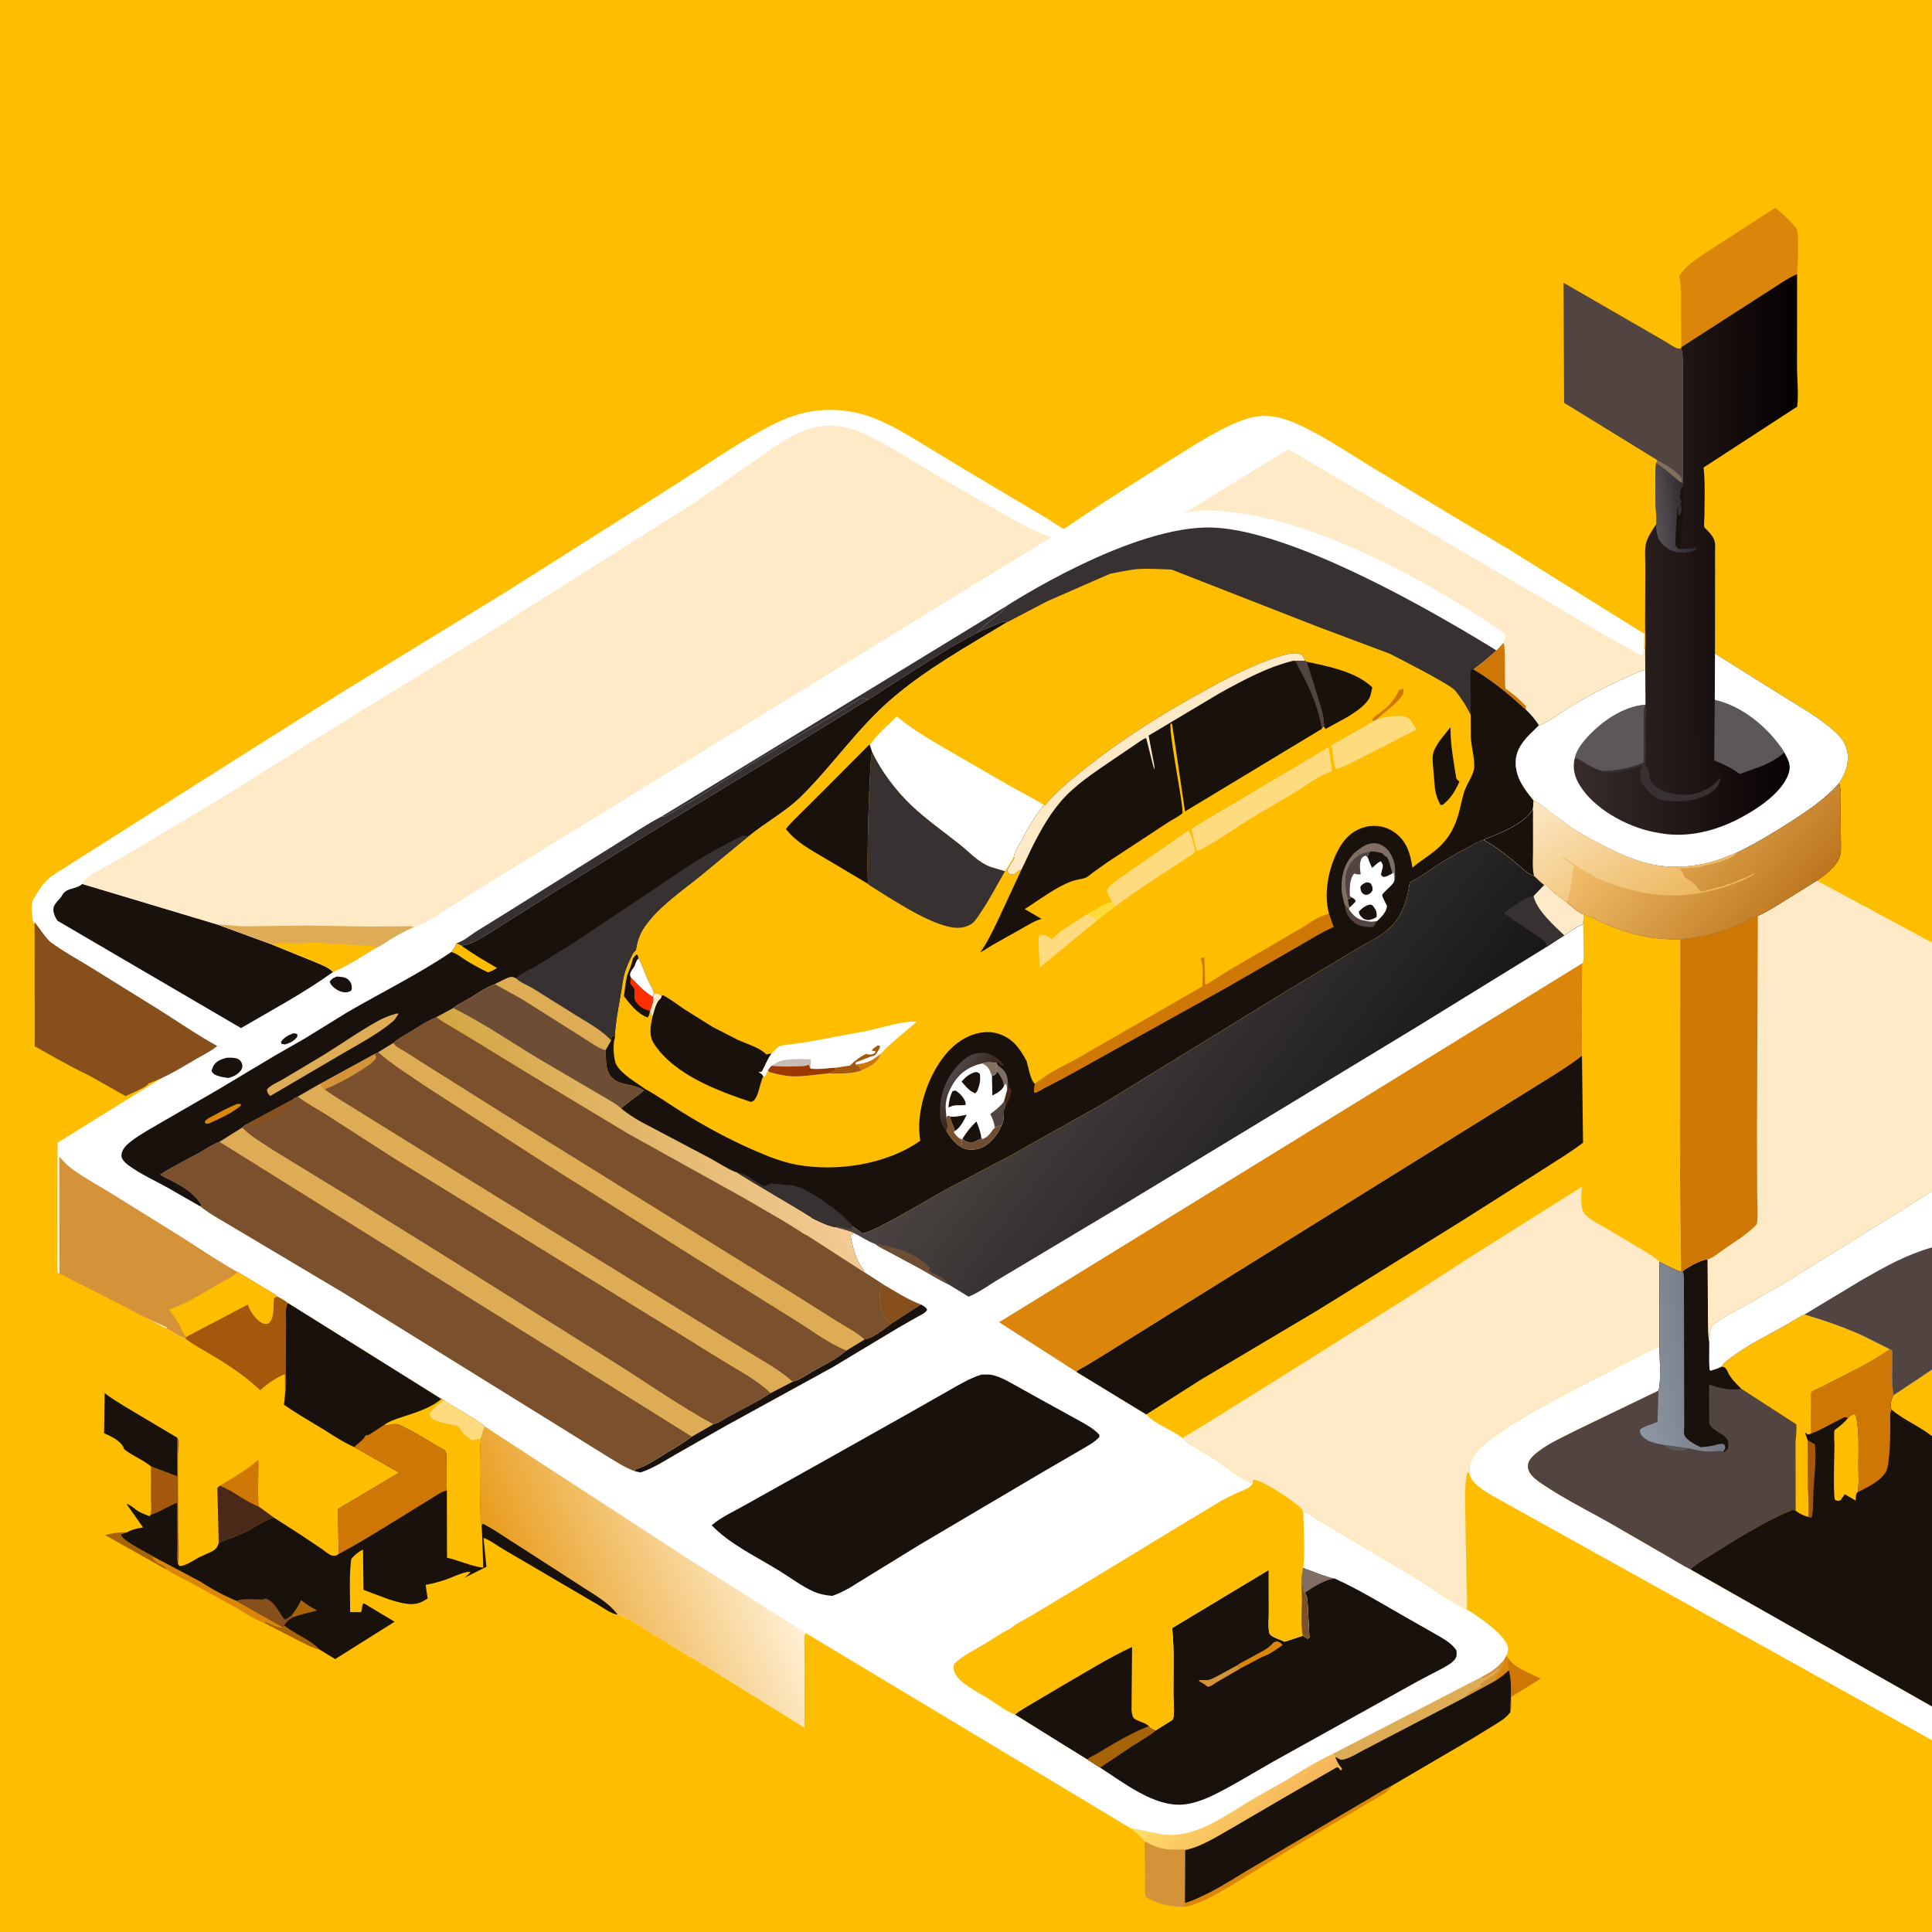<svg xmlns="http://www.w3.org/2000/svg" width="512" height="512">
    <rect width="100%" height="100%" fill="#808080" stroke="none"/>
    <path fill="#fff" d="M0 228.846V0h512v488.034H0V228.846Z" />
    <path fill="#18110c"
        d="M77.672 273.875c.512-.07.7.007 1.152.25l-.061.625c-.801 1.121-1.857 1.611-3.137 2.034l-1-.12-.152-.539c.74-1.163 1.93-1.795 3.198-2.25Z" />
    <path fill="#383132"
        d="M266.793 160.555s33.403-21.751 54.908-20.732C350.456 141.187 407 179 407 179l-14 14s-86.98-33.524-90-32c-12.64 6.38-35.207 3.636-36.102 3.901-.56-.309-.935-.228-1.528-.026l-6.438 2.78c1.2-1.118 2.362-2.232 3.65-3.254 1.69-1.338 2.949-2.054 4.21-3.846Z" />
    <path fill="#18110c"
        d="m89.243 258.79 1.39.13c.946.115 1.643.497 2.179 1.299.482.722.479 1.379.355 2.203-.598.487-1.058.51-1.792.58-.785-.125-1.401-.29-2.083-.717-.804-.502-1.677-1.217-1.925-2.16.595-.82.974-.916 1.876-1.336ZM60.018 280.325c.923-.04 2.102-.096 2.965.275.646.279 1.035.85 1.2 1.512.126.503-.017 1.06-.305 1.489-.749 1.116-2.065 1.759-3.33 2.059-1.045-.1-2.186-.3-3.173-.677-.726-.278-.987-.559-1.325-1.233l.49-1.25c.69-1.299 2.157-1.806 3.478-2.175Z" />
    <path fill="#864f1c"
        d="M233.706 340.165c3.374 1.994 6.684 4.143 10.357 5.548l.014-.011-7.797 4.986c-.208-.043-.328-.055-.53-.165-.955-.518-1.568-1.925-1.937-2.894l-.14-.379c-.673-1.799-.731-5.305.033-7.085Z" />
    <path fill="#383132"
        d="m175.404 216.336 91.389-55.78c-1.262 1.791-2.521 2.507-4.21 3.845-1.29 1.022-2.45 2.136-3.65 3.254l-7.466 4.142-15.55 9.828-4.167 2.72c-.436.276-1.284.954-1.757 1.06-.738-.388-1.32-.322-2.12-.28l-.265.217-5.982 3.769c-.498.327-.232.16-.72.418-.878.463-1.636 1.074-2.532 1.525l-3.25 1.876-1.492.864-4.133 2.455-3.125 1.806c-.338.17-.571.334-.874.55-.488.348-.977.608-1.501.894l-3 1.75c-.513.292-.951.7-1.5 1l-.335.203c-.887.531.39-.213-.665.297l-.499.374-1.61.989c-.542.357-1.105.62-1.64.995-1.044.734-2.212 1.272-3.25 2.007l-3.874 2.493c-.492.326-.236.165-.72.421l-3.783 2.347-1.225.664c-.872.436-1.618 1.056-2.5 1.499-.33.166-.566.327-.86.538-.755.546-.068.108-.79.423-.958.419-1.178 1.063-2.344.837Z" />
    <path fill="#18110c"
        d="M244.077 345.702c.626.386 1.368.695 1.629 1.423-.488.878-1.66 1.345-2.54 1.83l-4.732 2.692-17.782 10.678-28.511 15.65-13.073 7.458c-2.933 1.679-6.101 3.754-9.318 4.782l-1.515-.314.322-.558c2.702-.797 4.908-2.366 7.291-3.814 2.522-1.532 5.127-3.016 7.465-4.817l5.74-3.311c.878.039 3.021-1.435 3.881-1.916 3.682-2.058 7.76-3.906 11.216-6.302l5.879-3.038c1.63-.279 3.54-1.684 4.999-2.521 3.044-1.749 6.604-3.407 9.25-5.72l4.816-2.954c2.368-.35 5.338-2.841 7.186-4.262l7.797-4.986Z" />
    <path fill="#deac54"
        d="m399.288 438.7.314.572c-.166 1.203-.402 2.227.256 3.323a20.794 20.794 0 0 1-3.633 2.856l-8.043 4.369-26.256 13.679c-1.731.844-4.71 2.82-6.551 2.86l-1.54-.767-.637-.805 39.38-20.338c2.57-1.259 4.25-2.452 6.089-4.653l.62-1.096Z" />
    <path fill="#d59339"
        d="m399.288 438.7.314.572c-.166 1.203-.402 2.227.256 3.323a20.794 20.794 0 0 1-3.633 2.856l-8.043 4.369c.682-.905 1.772-1.629 2.82-2.069.536-.225.559-.47 1-.75l.373-.124-.247-.502c.654-.365 1.154-.859 1.77-1.271l.352-.227 1.002-.626c.598-.264.184.074.686-.428l.314-.322c.534-.443.894-.683 1.126-1.376-1.46.869-2.636 1.827-4.213 2.57l-.587-.246c2.57-1.259 4.25-2.452 6.089-4.653l.62-1.096Z" />
    <path fill="#db860a"
        d="m399.288 438.7.314.572c-.166 1.203-.402 2.227.256 3.323a20.794 20.794 0 0 1-3.633 2.856c.401-2.254 2.382-3.165 2.442-5.655l.62-1.096Z" />
    <linearGradient id="a" x1="335.115" x2="320.767" y1="484.186" y2="468.083" gradientUnits="userSpaceOnUse">
        <stop offset="0" stop-color="#f5b55a" />
        <stop offset="1" stop-color="#ffdd69" />
    </linearGradient>
    <path fill="url(#a)"
        d="M299.503 484.435c3.987.544 7.701 2.023 11.8 1.792 7.384-.414 14.247-5.639 20.433-9.281l8.89-5.041c4.036-2.394 8.056-5.013 12.314-7l.258-.118.638.805c.42.985.747 1.8 1.436 2.626l.39.532-.287.442c-.673-.428-.251-.817-1.157-.817l-12.94 7.441-15.262 8.905c-3.462 1.958-7.985 4.858-11.93 5.546-.674-.164-1.615-.028-2.32-.027-1.617.003-3.076-.085-4.632-.586l-.384-.127c-1.23-.398-2.298-.922-3.434-1.528-.816-1.39-2.564-2.568-3.813-3.564Z" />
    <path fill="#383132"
        d="M175.404 216.336c1.166.226 1.386-.418 2.345-.837.72-.315.034.123.79-.423.293-.211.53-.372.86-.538.88-.443 1.627-1.063 2.5-1.5l1.224-.663 3.783-2.347c.484-.256.228-.095.72-.421l3.874-2.493c1.038-.735 2.206-1.273 3.25-2.007.535-.375 1.098-.638 1.64-.995l1.61-.99.499-.373c1.056-.51-.222.234.665-.297l.335-.203c.549-.3.987-.708 1.5-1l3-1.75c.524-.286 1.013-.546 1.501-.894.303-.216.536-.38.874-.55l3.125-1.806 4.133-2.455 1.492-.864 3.25-1.876c.896-.451 1.654-1.062 2.532-1.525.488-.258.222-.091.72-.418l5.982-3.769.265-.217c.8-.042 1.382-.108 2.12.28l-22.307 13.759-34.738 21.122-26.1 16.134-18.25 11.534c-1.977 1.138-4.041 2.418-6.358 2.63l-1.252-.628c1.79-.492 3.637-2.091 5.208-3.107l6.62-4.1 30.395-19.009c4.035-2.467 7.998-5.222 12.193-7.404Z" />
    <path fill="#ffeac8"
        d="m341.431 119.046 84.433 49.59 6.113 3.415c.947.556 2.057 1.459 3.152 1.574.28-.423.27-.435.325-.9.069-.59-.028-.374.224-.74l.308.119.03 5.387c-1.93.481-3.722 1.442-5.53 2.254-5.41 2.428-10.445 5.172-15.492 8.29-2.207 1.364-4.716 3.424-7.172 4.226-.903-1.563-2.145-2.947-3.447-4.184-4.373-3.92-8.826-7.67-13.905-10.657 2.782-2.1 5.729-4.433 7.994-7.083.399-.814.514-1.303.502-2.212-1.278-1.157-35.439-25.008-64.966-31.125-17.341-3.593-21.011-.48-21.011-.48l28.442-17.474Z" />
    <path fill="#cf7705"
        d="M398.464 170.337c.674 1.862.116 11.932.563 12.22 1.887 1.213 3.83 2.922 5.35 4.568l-.002.952c-4.373-3.92-8.826-7.67-13.905-10.657 2.782-2.1 5.729-4.433 7.994-7.083Z" />
    <linearGradient id="b" x1="138.965" x2="201.495" y1="431.177" y2="404.553" gradientUnits="userSpaceOnUse">
        <stop offset="0" stop-color="#e89b19" />
        <stop offset="1" stop-color="#fff1d6" />
    </linearGradient>
    <path fill="url(#b)"
        d="M127.449 381.189c.295-1.074.473-2.17 1.053-3.134l53.13 34.576 31.9 20.1.005.064-.168.255c-.339.704-.22 1.77-.214 2.547l.054 5.607-.04 16.654-28.888-18.027c-.613-.053-2.167-1.182-2.74-1.514l-10.288-6.362c-2.477-1.545-4.825-3.098-7.597-4.073-2.326-3.286-6.797-5.632-10.088-7.845l-16.962-10.931c-2.83-1.757-5.635-3.81-8.606-5.3l-.38.385c-.275-.728-.191-1.42-.248-2.188l-.15-5.74c-.007-5.007-.163-10.079.227-15.074Z" />
    <path fill="#18110c"
        d="m260.11 364.281 2.018-.017c2.224.225 4.496 1.515 6.42 2.575l7.514 4.184 9.616 5.292c2.008 1.147 4.17 2.206 5.697 3.982l-.08.578c-1.415 1.519-3.42 2.506-5.197 3.56l-9.728 5.652-32.731 19.326-18.563 11.422c-1.473.831-2.917 1.54-4.516 2.091-1.788-.14-3.423-.468-5.06-1.207-3.087-1.393-5.99-3.606-8.874-5.386-5.96-3.677-13.142-7.046-18.024-12.112 2.53-2.198 5.994-3.738 8.91-5.4l19.77-11.049 23.157-13.01 11.015-6.262c2.793-1.567 5.575-3.288 8.657-4.219ZM345.366 415.537c2.775.977 5.614 2.266 8.494 2.864 6.34 2.864 12.404 6.612 18.45 10.054l8.907 5.055c1.743 1.053 3.63 2.125 4.757 3.865.076.894.15 1.638-.43 2.381-.824 1.055-2.26 1.801-3.418 2.44l-5.85 3.05-38.79 21.555c-5.21 2.951-10.342 6.172-15.714 8.82-2.492 1.229-5.404 2.344-8.19 2.598-7.702.703-15.922-5.885-22.093-9.809l8.986-5.996c1.915-1.2 4.018-2.372 5.751-3.82l4.525-2.84c.649-1.151.225-4.844.213-6.338-.05-5.793.27-11.887-.298-17.642l-.034-.322 25.595-15.396.02 11.578c.005 1.567-.23 3.502.12 4.998l.096.376c.677.924 2.904 1.513 3.963 2.077l4.797-1.581c.588.2.804.606 1.403.782l.376-.411-.422-8.047c-.07-1.21-.02-2.715-.811-3.686-.906-1.217-.515-4.761-.531-6.311l.128-.294Z" />
    <path fill="#d59339"
        d="m317.732 445.49.133-.265.385-.011c.626.01 1.25.094 1.876.005.844-.12 1.796-.696 2.56-1.08l5.25-2.842c.388.28.59.408.842.824l-6.374 3.724c-.691.425-1.573 1.189-2.411 1.152-.648-.626-1.49-1.044-2.26-1.507Z" />
    <path fill="#db860a"
        d="M335.004 437.337c.917-.545 1.592-1.064 2.298-1.868.317-.361.62-.356 1.073-.49.881.222.934.286 1.54.97-1.582 1.135-3.549 2.558-5.408 3.134l-5.73 3.038c-.25-.416-.453-.544-.84-.824.42-.439 1.351-.829 1.898-1.14l5.17-2.82Z" />
    <path fill="#806d64"
        d="M345.366 415.537c2.775.977 5.614 2.266 8.494 2.864-2.467-.019-6.05 2.332-8.091 3.741-.906-1.217-.515-4.761-.531-6.311l.128-.294Z" />
    <path fill="#ffbd00"
        d="m331.994 393.095-.002-.72c.504-.3.254-.268.85-.134 2.744.621 9.93 5.498 12.13 7.537.38.681.392 1.202.416 1.957.128 4.403.493 9.431-.022 13.802l-.128.294c.016 1.55-.375 5.094.531 6.311.792.971.742 2.475.811 3.686l.422 8.047-.376.411c-.6-.176-.815-.582-1.403-.782l-4.797 1.581c-1.06-.564-3.286-1.153-3.963-2.077l-.095-.376c-.35-1.496-.116-3.431-.122-4.998l-.02-11.578-25.594 15.396.034.322c.569 5.755.249 11.849.298 17.642.012 1.494.436 5.187-.213 6.338l-4.525 2.84c-1.733 1.448-3.836 2.62-5.751 3.82l-8.986 5.996-3.334-2.148-5.423-3.353-13.671-8.51-.263-.09c-2.308-.915-4.597-2.684-6.683-4.025-2.506-1.613-7.975-4.208-9.093-6.973-.331-.82-.467-1.52-.147-2.365 2.25-2.302 5.999-4.002 8.782-5.706 1.961-1.2 3.979-2.729 6.087-3.62 1.278-1.242 3.46-2.2 5.019-3.14l12.487-7.487 27.78-16.869 10.824-6.53 3.712-1.847c1.523-.674 3.547-1.169 4.428-2.652Z" />
    <path fill="#7a512c"
        d="M345.238 415.83c.016 1.55-.375 5.095.531 6.312.792.971.742 2.475.811 3.686l.422 8.047-.376.411c-.6-.176-.815-.582-1.403-.782-.523-2.918-.223-6.33-.219-9.309.005-2.664-.292-5.759.234-8.364Z" />
    <path fill="#18110c"
        d="M269.06 454.4c1.094-1.032 2.622-1.801 3.906-2.597l8.228-4.872c6.19-3.558 12.354-7.459 18.82-10.472l-.151 16.765c.147.804.124 1.832.887 2.322 1.197.769 2.606.897 3.71 1.887.49.705 1 .867 1.766 1.162-1.733 1.447-3.836 2.618-5.751 3.819l-8.986 5.996-3.334-2.148-5.423-3.353-13.671-8.51Z" />
    <path fill="#a66308"
        d="M304.46 457.433c.49.705 1 .867 1.766 1.162-1.733 1.447-3.836 2.618-5.751 3.819l-8.986 5.996-3.334-2.148c.503-.571 1.972-1.173 2.667-1.596 4.528-2.756 8.697-5.275 13.638-7.233Z" />
    <path fill="#7a512c"
        d="M64.198 298.793c2.367 2.377 5.342 4.085 8.137 5.916l20.557 12.579 23.186 14.383 47.535 29.84c8.453 5.327 16.655 11.113 25.44 15.89l-5.74 3.311c-2.338 1.8-4.943 3.285-7.465 4.817-2.383 1.448-4.59 3.017-7.291 3.814l-.322.558c-2.731-1.026-5.28-2.722-7.773-4.231l-13.401-8.333-55.577-34.43-28.506-16.961c-3.261-2.009-6.99-3.915-9.97-6.287l.377-.281c-1.953-3.294-5.02-4.986-8.316-6.701-.851-.444-1.892-.82-2.628-1.429 3.257-2.06 6.74-3.769 10.12-5.62 1.831-1.005 3.652-2.325 5.602-3.043l6.035-3.792Z" />
    <path fill="#deac54"
        d="M64.198 298.793c2.367 2.377 5.342 4.085 8.137 5.916l20.557 12.579 23.186 14.383 47.535 29.84c8.453 5.327 16.655 11.113 25.44 15.89l-5.74 3.311-125.15-78.127 6.035-3.792Z" />
    <path fill="#db860a"
        d="m285.256 363.558-20.49-13.16 154.625-95.16-.154 24.509c-3.598 2.858-7.559 5.222-11.46 7.642l-16.618 10.336-78.903 49.061-20.566 12.802-3.94 2.402c-.826.483-1.827.883-2.494 1.568Z" />
    <path fill="#18110c"
        d="m258.932 167.655 6.438-2.78c.593-.202.968-.283 1.528.026-10.491 6.342-21.33 12.336-30.662 20.375-8.96 7.72-15.534 17.507-23.874 25.769-4.158 4.119-9.538 6.928-14.031 10.664l-12.338 10.187c-5.07 4.115-11.327 8.312-15.08 13.701-1.334 1.916-1.993 3.916-2.33 6.223l-.298.28c-.363.365-.532.663-.753 1.118-1.225 2.407-2.118 4.616-2.495 7.306-.684 4.874-1.959 10.015-2.089 14.936l-.128-.037.014-.799-.334-.247c-.363.314-.462.541-.621.99l.08.402c-2.492-2.759-6.326-4.785-9.482-6.76l-11.301-7.069c-1.307-.797-3.366-1.54-4.364-2.61-.266-.093-.941-.427-1.186-.415-1.134.052-3.338 1.426-4.46 1.903-2.39.868-4.633 2.5-6.806 3.8-1.382.827-2.982 1.506-4.21 2.548l-4.482 2.415c-2.573 1.025-4.904 2.633-7.258 4.074-1.31.802-3.054 1.66-4.133 2.744l-4.044 2.479-.934.453-14.501 7.936-5.866 3.371c-.305.153-1.102.437-1.255.708l-11.71 6.291c-.675.336-1.2.659-1.769 1.156l-6.035 3.792c-1.95.718-3.77 2.038-5.603 3.042-3.38 1.852-6.862 3.561-10.12 5.621.737.61 1.778.985 2.629 1.429 3.296 1.715 6.363 3.407 8.316 6.701l-.378.28-8.538-4.887c-3.003-1.678-6.148-3.1-9.028-4.995-1.01-.664-2.297-1.493-2.948-2.526-.352-.56-.37-1.013-.233-1.653.298-1.4 1.684-2.554 2.788-3.378 2.464-1.838 5.24-3.322 7.887-4.879l14.707-8.497 15.08-9.024 8.23-4.716 11.032-6.807c9.152-5.317 18.798-10.045 27.578-15.985l.217-.29c.54-.701.887-1.233 1.21-2.065l1.25.629c2.318-.213 4.382-1.493 6.36-2.631l18.249-11.534 26.1-16.134 34.738-21.122 22.307-13.76c.473-.105 1.321-.783 1.757-1.059l4.166-2.72 15.55-9.828 7.466-4.142Z" />
    <path fill="#db860a"
        d="M62.668 292.625c.478-.132.704-.13 1.182 0l-.038.425c-2.275 1.89-5.717 3.498-8.437 4.677-.34.086-.535.075-.88.048l-.232-.525c.397-.714 1.348-1.085 2.043-1.467 2.078-1.143 4.164-2.259 6.362-3.158Z" />
    <path fill="#ffbd00"
        d="m120.988 249.956 1.252.629c3.108 2.204 6.192 4.026 9.472 5.936-.775.435-1.53.96-2.402 1.156a61.36 61.36 0 0 1-5.694-3.097c-1.284-.783-2.571-1.943-4.054-2.27l.217-.29c.54-.7.887-1.232 1.21-2.064Z" />
    <path fill="#deac54"
        d="m104.98 268.625.683-.017-.288.433c-.375.585-.704 1.182-1.241 1.638-4.004 3.393-9.12 6.042-13.648 8.708l-18.86 11.058c-.576-.482-.802-.959-.89-1.695.619-.989 3.116-2.08 4.174-2.699l10.708-6.387c4.922-3.034 9.648-6.417 14.725-9.196 1.5-.82 2.993-1.387 4.637-1.843Z" />
    <path fill="#383132"
        d="M136.812 259.33c.613-1.183 3.905-2.509 5.15-3.245l9.97-6.164 20.93-13.964c6.302-4.322 12.638-8.757 19.476-12.198 1.31-.66 2.638-1.504 3.989-2.054.86-.35 1.151-.33 2.004.004l-12.338 10.187c-5.07 4.115-11.327 8.312-15.08 13.701-1.334 1.916-1.993 3.916-2.33 6.223l-.298.28c-.363.365-.532.663-.753 1.118-1.225 2.407-2.118 4.616-2.495 7.306-.684 4.874-1.959 10.015-2.089 14.936l-.128-.037.014-.799-.334-.247c-.363.314-.462.541-.621.99l.08.402c-2.492-2.759-6.326-4.785-9.482-6.76l-11.301-7.069c-1.307-.797-3.366-1.54-4.364-2.61Z" />
    <linearGradient id="c" x1="359.806" x2="285.77" y1="313.241" y2="254.896" gradientUnits="userSpaceOnUse">
        <stop offset="0" stop-color="#181719" />
        <stop offset="1" stop-color="#4a4341" />
    </linearGradient>
    <path fill="url(#c)"
        d="m226.045 325.03 2.493 1.8c2.247.156 18.43-9.535 21.698-11.36l17.048-8.96 24.466-13.695L341 262.563l18.345-10.962c2.341-1.411 4.954-2.639 7.16-4.238 4.793-3.472 6.243-7.956 7.099-13.551 2.349-1.04 4.312-2.59 6.44-4 2.812-1.861 5.834-3.588 8.816-5.159 1.39-.732 2.814-1.587 4.312-2.054 2.968 1.504 5.64 3.693 8.229 5.767 1.418 1.135 3.334 3.251 5.117 3.72.969.693 1.766 1.828 2.768 2.392.586.028.35-.09.704.27 1.465 1.493 3.136 2.952 4.89 4.091 1.024.798 3.62 3.276 4.845 3.47l-.166 2.58c-1.823.717-3.35 1.961-5.005 2.992l-4.593 3.004-34.777 21.426-77.194 46.788-32.77 19.592c-2.7 1.539-5.679 3.822-8.532 4.94l-5.391-3.292c-2.65-1.218-5.195-2.918-7.77-4.306l-7.833-4.21c-1.235-.681-2.645-1.264-3.736-2.162-1.91-.619-3.832-2.022-5.702-2.882-1.443-.735-3.472-1.036-5.048-1.598.816-.024 1.452-.18 2.167.196.327.172.776.175 1.137.206.63.054.882.166 1.363.544l.314-.127c-.2-.306-.315-.383-.612-.581.268-.32.111-.192.468-.39Z" />
    <path fill="#6d4e35"
        d="M231.958 329.661c.72-.12 1.389.197 2.042.466l.246-.054c.392-.058.518.024.88.155 1.393.506 2.747.631 4.124 1.165 2.684 1.038 5.304 2.516 7.25 4.748-.316.426-.134.28-.5.486 1.533 1.061 4.485 2.072 5.297 3.712-2.65-1.218-5.195-2.918-7.77-4.306l-7.833-4.21c-1.235-.681-2.645-1.264-3.736-2.162Z" />
    <path fill="#383132"
        d="M409.286 234.478c.586.028.35-.09.704.27 1.465 1.493 3.136 2.952 4.89 4.091 1.024.798 3.62 3.276 4.845 3.47l-.166 2.58c-1.823.717-3.35 1.961-5.005 2.992l-4.593 3.004c-.077-.254-.167-.812-.307-1.01-.498-.704-2.148-1.724-2.9-2.251-2.742-1.925-5.587-3.628-8.243-5.683 2.342-1.588 5.083-3.99 7.899-4.482l2.876-2.981Z" />
    <path fill="#ffeac8"
        d="M409.286 234.478c.586.028.35-.09.704.27 1.465 1.493 3.136 2.952 4.89 4.091 1.024.798 3.62 3.276 4.845 3.47l-.166 2.58c-1.823.717-3.35 1.961-5.005 2.992-2.641-2.505-7.356-6.718-8.144-10.422l2.876-2.981Z" />
    <path fill="#18110c"
        d="m21.837 234.263 35.885 10.774 14.258 5.219 11.296 4.586c1.72.761 3.66 1.362 5.014 2.715-7.69 5.564-16.23 10.103-24.415 14.893L15.25 244.017s-1.283-1.726-1.089-3.268c.172-1.367 1.798-2.517 2.179-3.268 1.24-2.447 3.416-1.525 5.496-3.218Z" />
    <path fill="#d59339"
        d="M15.702 306.455c1.009 1.19 2.008 2.285 3.262 3.222 3.134 2.341 6.726 4.248 10.063 6.299l16.114 10.003c5.96 3.621 11.77 7.773 17.864 11.136l-.218.184c-1.554 1.276-3.433 2.14-5.165 3.151-4.266 2.491-8.156 4.965-12.874 6.59 1.002 1.214 1.895 2.41 2.645 3.799.63 1.166 1.073 2.438 1.909 3.476l-.073.265-.185.1c-1.474-.396-3.412-1.839-4.828-2.586l-.093-.367-15.08-6.801c-4.139-1.861-8.542-4.23-12.939-5.364l-.372-.095-.03-33.012Z" />
    <path fill="#7a512c"
        d="M131.166 260.818c1.122-.477 3.326-1.851 4.46-1.903.245-.012.92.322 1.186.415.998 1.07 3.057 1.813 4.364 2.61l11.3 7.069c3.157 1.975 6.99 4.001 9.484 6.76l-1.428 2.5c.098 2.583-.23 5.592 1.826 7.494 2.193 2.031 5.799 1.348 8.299 3.248-1.935 1.705-4.157 2.916-5.986 4.771 1.533 1.266 3.239 2.364 4.955 3.367l18.624 9.826c1.08.579 6.074 3.656 6.96 3.667 2.48 1.764 19.884 11.727 20.14 12.25 1.796.805 3.91 1.955 5.858 2.29 1.576.56 3.605.862 5.048 1.597l-.87.599c.395 2.383 1.48 6.745 3.074 8.57.36.414.48.751.648 1.265l4.598 2.952c-.764 1.78-.706 5.286-.032 7.085l.139.38c.37.968.982 2.375 1.938 2.893.201.11.321.122.53.165-1.85 1.42-4.819 3.912-7.187 4.262l-4.816 2.953c-2.646 2.314-6.206 3.972-9.25 5.721-1.458.837-3.368 2.242-5 2.52l-5.878 3.04c-3.456 2.395-7.534 4.243-11.216 6.301-.86.481-3.003 1.955-3.881 1.916-8.785-4.777-16.987-10.563-25.44-15.89l-47.535-29.84-23.186-14.383-20.557-12.58c-2.795-1.83-5.77-3.538-8.137-5.915.57-.497 1.094-.82 1.77-1.156l11.709-6.291c.153-.271.95-.555 1.255-.708l5.866-3.371 14.5-7.936.935-.453 4.044-2.48c1.079-1.083 2.823-1.941 4.133-2.743 2.354-1.441 4.685-3.049 7.258-4.074l4.482-2.415c1.228-1.042 2.828-1.721 4.21-2.548 2.173-1.3 4.416-2.932 6.806-3.8Z" />
    <path fill="#d59339"
        d="M99.299 279.331c.37.6.434.571.29 1.251-.989 1.227-2.392 2.069-3.704 2.917-3.103 2.008-6.445 3.796-9.854 5.219-.398-.28-.905-1.06-1.233-1.451l14.5-7.936Z" />
    <path fill="#deac54"
        d="m78.932 290.638 5.866-3.371c.328.391.835 1.171 1.233 1.451 2.985 2.145 6.157 3.964 9.262 5.923l20.735 12.857 60.824 37.567 20.603 12.693c4.152 2.576 8.997 5.081 12.574 8.387l-5.88 3.038c-3.487-3.399-8.371-5.929-12.528-8.484l-14.86-9.186-72.557-44.658-17.582-11.316c-2.541-1.64-5.317-3.026-7.69-4.901Z" />
    <path fill="#7a512c"
        d="M77.677 291.346c.153-.271.95-.555 1.255-.708 2.373 1.875 5.149 3.261 7.69 4.901l17.582 11.316 72.557 44.658 14.86 9.186c4.157 2.555 9.041 5.085 12.529 8.484-3.456 2.396-7.534 4.244-11.216 6.302-.86.481-3.003 1.955-3.881 1.916-8.785-4.777-16.987-10.563-25.44-15.89l-47.535-29.84-23.186-14.383-20.557-12.58c-2.795-1.83-5.77-3.538-8.137-5.915.57-.497 1.094-.82 1.77-1.156l11.709-6.291Z" />
    <path fill="#864f1c"
        d="m65.968 297.637 11.709-6.291c-.15 1.073-1.265 2.058-2.105 2.701-2.155 1.65-6.27 3.968-9.058 3.957l-.546-.367Z" />
    <path fill="#7a512c"
        d="M131.166 260.818c1.122-.477 3.326-1.851 4.46-1.903.245-.012.92.322 1.186.415.998 1.07 3.057 1.813 4.364 2.61l11.3 7.069c3.157 1.975 6.99 4.001 9.484 6.76l-1.428 2.5c.098 2.583-.23 5.592 1.826 7.494 2.193 2.031 5.799 1.348 8.299 3.248-1.935 1.705-4.157 2.916-5.986 4.771 1.533 1.266 3.239 2.364 4.955 3.367l18.624 9.826c1.08.579 6.074 3.656 6.96 3.667 2.48 1.764 19.884 11.727 20.14 12.25 1.796.805 3.91 1.955 5.858 2.29 1.576.56 3.605.862 5.048 1.597l-.87.599c.395 2.383 1.48 6.745 3.074 8.57.36.414.48.751.648 1.265l4.598 2.952c-.764 1.78-.706 5.286-.032 7.085l.139.38c.37.968.982 2.375 1.938 2.893.201.11.321.122.53.165-1.85 1.42-4.819 3.912-7.187 4.262l-4.816 2.953c-4.638-1.843-9.12-5.285-13.375-7.927l-26.292-16.391-39.86-25.086-31.557-20.345c-4.341-2.972-8.993-5.83-12.961-9.276l4.044-2.48c1.079-1.083 2.823-1.941 4.133-2.743 2.354-1.441 4.685-3.049 7.258-4.074l4.482-2.415c1.228-1.042 2.828-1.721 4.21-2.548 2.173-1.3 4.416-2.932 6.806-3.8Z" />
    <path fill="#deac54"
        d="M104.277 276.399c.21.33.401.642.712.89.635.508 1.5.874 2.201 1.303l4.694 3.003 26.616 16.729 73.446 45.597 10.107 6.386c2.3 1.416 4.825 2.686 6.844 4.477l.197.166-4.816 2.953c-4.638-1.843-9.12-5.285-13.375-7.927l-26.292-16.391-39.86-25.086-31.557-20.345c-4.341-2.972-8.993-5.83-12.961-9.276l4.044-2.48Z" />
    <linearGradient id="d" x1="134.116" x2="211.422" y1="317.293" y2="287.836" gradientUnits="userSpaceOnUse">
        <stop offset="0" stop-color="#d3a542" />
        <stop offset="1" stop-color="#f3cb96" />
    </linearGradient>
    <path fill="url(#d)"
        d="M131.166 260.818c1.122-.477 3.326-1.851 4.46-1.903.245-.012.92.322 1.186.415.998 1.07 3.057 1.813 4.364 2.61l11.3 7.069c3.157 1.975 6.99 4.001 9.484 6.76l-1.428 2.5c.098 2.583-.23 5.592 1.826 7.494 2.193 2.031 5.799 1.348 8.299 3.248-1.935 1.705-4.157 2.916-5.986 4.771 1.533 1.266 3.239 2.364 4.955 3.367l18.624 9.826c1.08.579 6.074 3.656 6.96 3.667 2.48 1.764 19.884 11.727 20.14 12.25 1.796.805 3.91 1.955 5.858 2.29 1.576.56 3.605.862 5.048 1.597l-.87.599c.395 2.383 1.48 6.745 3.074 8.57.36.414.48.751.648 1.265l-15.256-9.833c-.656-.185-1.408-.81-1.991-1.175l-4.127-2.56-10.568-6.146-30.93-17.189-26.452-15.935-16.713-10.206c-2.486-1.528-5.047-2.853-7.403-4.588l4.482-2.415c1.228-1.042 2.828-1.721 4.21-2.548 2.173-1.3 4.416-2.932 6.806-3.8Z" />
    <path fill="#6d4e35"
        d="M131.166 260.818c1.122-.477 3.326-1.851 4.46-1.903.245-.012.92.322 1.186.415.998 1.07 3.057 1.813 4.364 2.61l11.3 7.069c3.157 1.975 6.99 4.001 9.484 6.76l-1.428 2.5c.098 2.583-.23 5.592 1.826 7.494 2.193 2.031 5.799 1.348 8.299 3.248-1.935 1.705-4.157 2.916-5.986 4.771-1.256-1.229-2.957-2.02-4.439-2.955l-16.785-9.844c-7.819-4.617-15.121-9.78-23.297-13.817 1.228-1.042 2.828-1.721 4.21-2.548 2.173-1.3 4.416-2.932 6.806-3.8Z" />
    <path fill="#deac54"
        d="M131.166 260.818c1.122-.477 3.326-1.851 4.46-1.903.245-.012.92.322 1.186.415.998 1.07 3.057 1.813 4.364 2.61l11.3 7.069c3.157 1.975 6.99 4.001 9.484 6.76l-1.428 2.5c-1.502-.122-3.956-1.982-5.282-2.787l-16.807-10.623-7.277-4.041Z" />
    <path fill="#ffbd00"
        d="m419.725 242.31.215.073c2.008.712 3.88 1.792 5.843 2.62 6.386 2.697 12.55 4.142 19.503 3.901l-.046 64.596.148 16.363.08 4.866c.013.745.145 1.537-.194 2.222-1.896-.616-3.702-1.654-5.484-2.548l-.003 22.556c-2.225.582-4.57 2.083-6.659 3.089l-16.72 8.61c-7.636 4.034-15.58 8.212-22.404 13.542-1.384 1.08-2.781 2.425-3.654 3.955-.955 1.671-1.046 3.082-.744 4.958l-.454-.862-.308.005c-.806 3.587-.566 7.368-.53 11.026l.325 16.823c.05 2.766.217 5.608.075 8.366-4.653-2.139-9.087-5.524-13.464-8.231l-25.955-15.435c-1.018-.562-2.577-1.862-3.67-2.058l-.237.988c-.024-.755-.036-1.276-.416-1.957-2.2-2.04-9.386-6.916-12.13-7.537-.596-.134-.346-.166-.85.134l.002.72-.742-.35c-3.233-1.296-6.388-4.091-9.342-6.002l-5.298-3.25c-1.178-.702-2.393-1.219-3.214-2.356-2.82-2.341-7.222-3.578-9.624-6.29l-18.518-11.289c.667-.685 1.668-1.085 2.494-1.568l3.94-2.402 20.566-12.802 78.903-49.06 16.619-10.337c3.9-2.42 7.86-4.784 11.459-7.642l.154-24.51c.406-.952.26-2.178.26-3.206l-.092-7.142.166-2.58Z" />
    <path fill="#18110c"
        d="m419.237 279.747.29 23.075c-3.334 2.577-6.957 4.685-10.477 6.99l-21.798 13.833-38.29 23.73-30.833 18.319-14.355 9.153-18.518-11.289c.667-.685 1.668-1.085 2.494-1.568l3.94-2.402 20.566-12.802 78.903-49.06 16.619-10.337c3.9-2.42 7.86-4.784 11.459-7.642Z" />
    <path fill="#ffeac8"
        d="M419.207 314.51c-.047 2.172-.66 5.82.967 7.437 1.32 1.313 3.34 2.319 4.95 3.255l10.623 6.307c1.318.856 2.943 1.779 4.043 2.894l-.003 22.556c-2.225.582-4.57 2.083-6.659 3.089l-16.72 8.61c-7.636 4.034-15.58 8.212-22.404 13.542-1.384 1.08-2.781 2.425-3.654 3.955-.955 1.671-1.046 3.082-.744 4.958l-.454-.862-.308.005c-.806 3.587-.566 7.368-.53 11.026l.325 16.823c.05 2.766.217 5.608.075 8.366-4.653-2.139-9.087-5.524-13.464-8.231l-25.955-15.435c-1.018-.562-2.577-1.862-3.67-2.058l-.237.988c-.024-.755-.036-1.276-.416-1.957-2.2-2.04-9.386-6.916-12.13-7.537-.596-.134-.346-.166-.85.134l.002.72-.742-.35c-3.233-1.296-6.388-4.091-9.342-6.002l-5.298-3.25c-1.178-.702-2.393-1.219-3.214-2.356.317-.346.996-.654 1.399-.903l4.173-2.548 12.052-7.484 43.56-27.34 14.22-9.215 30.405-19.138ZM21.837 234.263c.545-1.113 1.381-1.774 2.388-2.468 1.49-1.028 3.238-1.833 4.814-2.736l8.711-5.066 20.26-12.108 36.548-22.817 33.132-20.258 56.448-35.673 17.01-11.871c4.254-2.95 8.1-5.834 13.073-7.527 5.627-1.916 11.025-.726 16.216 1.873 5.805 2.907 11.353 6.435 16.9 9.8l17.12 9.936c4.406 2.482 9.19 5.44 14.047 6.921l.074.168-26.328 16.07-112.67 69.283-15.598 9.64-7.582 4.808c-2.066 1.3-4.235 2.725-6.603 3.4-2.324.983-4.379 2.13-6.535 3.44-.998.607-2.423 1.729-3.53 2.056-3.634 2.191-7.536 4.787-11.442 6.423-1.354-1.353-3.293-1.954-5.014-2.715l-11.296-4.586-14.258-5.22-35.885-10.773Z" />
    <path fill="#deac54"
        d="M57.722 245.037c2.415-.036 4.736.452 7.166.448l16.477-.204 16.323.263 8.104-.045c1.28-.01 2.776-.183 4.005.139-2.324.983-4.379 2.13-6.535 3.44-.998.607-2.423 1.729-3.53 2.056-3.634 2.191-7.536 4.787-11.442 6.423-1.354-1.353-3.293-1.954-5.014-2.715l-11.296-4.586-14.258-5.22Z" />
    <path fill="#ffbd00"
        d="M71.98 250.256c1.979-.555 4.37-.235 6.423-.245l5.753-.17 10.094.654c1.459.1 4.1-.099 5.316.528l.166.111c-3.634 2.191-7.536 4.787-11.442 6.423-1.354-1.353-3.293-1.954-5.014-2.715l-11.296-4.586ZM388.86 224.653c-2.982 1.571-6.004 3.298-8.816 5.16-2.128 1.408-4.091 2.959-6.44 3.999-.856 5.595-2.306 10.08-7.098 13.551-2.207 1.599-4.82 2.827-7.161 4.238L341 262.563l-49.25 30.252-24.466 13.696-17.048 8.959c-3.268 1.825-19.451 11.516-21.698 11.36l-2.493-1.8c-.357.197-.2.069-.468.389.297.198.411.275.612.581l-.314.127c-.48-.378-.733-.49-1.363-.544-.361-.031-.81-.034-1.137-.206-.715-.376-1.35-.22-2.167-.196-1.947-.334-4.062-1.484-5.857-2.289-.257-.523-17.66-10.486-20.141-12.25-.886-.011-5.88-3.088-6.96-3.667l-18.624-9.826c-1.716-1.003-3.422-2.101-4.955-3.367 1.829-1.855 4.05-3.066 5.986-4.77-2.5-1.9-6.106-1.218-8.3-3.249-2.055-1.902-1.727-4.911-1.825-7.494l1.428-2.5-.081-.402c.16-.449.258-.676.621-.99l.334.247-.014.8.128.036c.13-4.921 1.405-10.062 2.089-14.936.377-2.69 1.27-4.899 2.495-7.306.22-.455.39-.753.753-1.118l.299-.28c.336-2.307.995-4.307 2.329-6.223 3.753-5.389 10.01-9.586 15.08-13.701l12.338-10.187c4.493-3.736 9.873-6.545 14.031-10.664 8.34-8.262 14.914-18.05 23.874-25.769 9.332-8.04 20.17-14.033 30.662-20.375l10.64-5.567 16.668-7.292s5.295-1.1 7.345-1.234c3.392-.224 8.98.158 8.98.158L349 166l19.204 7.208s15.978 8.01 17.43 9.805c14.687 18.149 3.868 41.302 3.226 41.64Z" />
    <path fill="#cf7705"
        d="m363.96 191.17-.318-.547c.56-.714 1.272-1.095 1.984-1.636 2.376-1.806 3.87-3.406 5.147-6.112l1.133-.37c.129 1.398-.013 1.517-.926 2.62-1.81 2.186-4.115 3.518-6.062 5.495l-.958.55Z" />
    <path fill="#ffdb3b"
        d="m294.705 238.946.958 1.201-4.88 3.737c-.97-1.019-1.563-1.086-2.915-1.452l3.382-1.899a16.828 16.828 0 0 1 3.455-1.587Z" />
    <path fill="#ffdb80"
        d="M287.868 242.432c1.352.366 1.946.433 2.914 1.452l-15.228 12.502-.265-4.771c.007-1.121-.215-2.866.211-3.885.499.157 1.102-.023 1.5.117.582.205 1.303.737 1.853 1.048.823-.856 1.613-1.641 2.58-2.341l6.435-4.122Z" />
    <path fill="#18110c"
        d="m167.766 253.92.86-.975.385.18.196.868c1.06 1.83 1.684 3.863 2.533 5.798.547 1.246 1.324 2.133 1.524 3.5l-.194.87c.28 1.01-.352 2.543-.733 3.545l-.097.258c-.146.68-.155 1.145-.614 1.676-2.632-.944-4.681-3.497-6.28-5.679.322-1.84.474-4.978 1.284-6.587.547-1.088.812-2.281 1.136-3.453Z" />
    <path fill="#ff2f00"
        d="M167.164 258.99c1.727 1.714 3.75 4.042 5.906 5.171.28 1.01-.352 2.543-.733 3.545l-.097.258c-1.464-.59-2.142-.675-3.3-1.932-1.442-1.567-.494-2.264-.885-3.907-.133-.554-.858-1.026-.971-1.5-.095-.396.058-1.2.08-1.635Z" />
    <path fill="#fff"
        d="m167.164 258.99-.164-.373c-.172-.761.412-1.544.847-2.121.6-.796.63-1.896 1.36-2.503 1.06 1.83 1.684 3.863 2.533 5.798.547 1.246 1.324 2.133 1.524 3.5l-.194.87c-2.156-1.129-4.18-3.457-5.906-5.171Z" />
    <path fill="#18110c"
        d="M384.379 192.729c.041.312.034.174.032.494-.023 3.943.729 8.13 1.355 12.027.17 1.063.119 1.251 1 1.875-1.075 2.429-2.272 4.473-4.391 6.126-.359.133-.142.092-.661.024-.77-1.484-1.223-2.671-1.44-4.351l-.49-5.737c-.088-1.294-.294-2.779.168-4.016.86-2.308 2.922-4.504 4.427-6.442Z" />
    <path fill="#ffdb80"
        d="m299.44 230.85 15.534-10.751c.514.979.984 1.989 1.186 3.082l.596 2.278c-.126.244-.21.515-.381.73-.157.199-.748.453-.986.605l-3.195 2.112c-5.484 3.654-11.306 7.257-16.531 11.241l-.958-1.201-1.014-1.961-.394-.908c.62-1.836 4.55-3.979 6.143-5.228ZM364.918 190.62c2.479-.656 6.277-1.527 8.655-.18.447.85 1.528 2.08 1.693 2.966l-15.588 7.951c-1.753.842-3.651 2.003-5.552 2.425-.778-.642-.79-4.506-1.203-5.733-.105-.313-.073-.166-.073-.538l11.11-6.34.958-.551Z" />
    <path fill="#18110c"
        d="M346.269 175.37c5.676 1.208 13.106 2.626 17.41 6.793-.215.896-.385 2.069-.817 2.882-1.068 2.006-3.868 3.783-5.736 4.938l-5.112 2.807c-.431.207-.25.109-.691.412l-.475-.684c.152-1.815-.61-4.367-1.122-6.112l-3.457-11.036Z" />
    <path fill="#ffdb80"
        d="m350.764 198.807 1.236-.772c.512 2.106.759 4.178.969 6.331-3.611 1.23-6.85 3.804-10.092 5.8l-11.87 7.017c-2.203 1.35-12.127 8.154-13.725 8.292-.762-1.889-1.144-3.912-1.48-5.918l34.962-20.75Z" />
    <path fill="#fff"
        d="m204.424 279.234 1.76-1.76c.495-.377 1.49-.46 2.105-.56l5.775-.788 15.68-2.932c3.032-.65 6.029-1.575 9.084-2.099 1.139-.196 2.937-.526 4.06-.252-3.264 2.775-6.507 5.265-9.476 8.382l.002.022c-.625 1.904-1.973 2.908-3.69 3.781l-1.548.719c-2.752.934-5.915.722-8.793.746-3.165.234-6.4.886-9.571.748-1.75-.076-3.426-.484-5.12-.907-.614-.089-.718-.203-1.211-.599l-.72 1.529-.489.003c-.242-.452-.431-.652-.87-.904l-.425-.238.898-.111c.866-1.637 1.42-3.276 2.549-4.78Z" />
    <path fill="#cf7705"
        d="M226.71 282.098c1.759-.161 3.722-.603 5.145-1.685l1.559-1.166c-.625 1.904-1.973 2.908-3.69 3.781l-1.548.719-.256-.668-.045-.329c-.363-.278-.756-.447-1.165-.652Z" />
    <path fill="#c5bcb8"
        d="m204.46 282.442 1.546-.905c1.912-1.114 6.56-.843 8.872-.822l-.087 2.454c-.197-.262-.09-.092-.265-.594l-.151-.442c-.915.479-2.02.387-3.03.443-2.395.131-4.483.075-6.884-.134Z" />
    <path fill="#a3580c"
        d="m221.576 282.938 3.696-.55c1.264-1.318 2.597-2.273 4.228-3.09.206.063.28.094.52.119.852.086 1.263.067 1.945-.424l.033-.368-.97-.212c.162-.516 1.134-1.046 1.598-1.382l.5.084.069.51c-.387.544-.817 1.624-1.308 2-.253.194-1.013.324-1.338.458l-3.77 1.463-.07.552c.41.205.803.374 1.166.652l.045.33.256.667c-2.752.934-5.915.722-8.793.746l1.366-.439.251-.07.576-1.046Z" />
    <path fill="#9a3800"
        d="M204.46 282.442c2.402.209 4.49.265 6.885.134 1.01-.056 2.115.036 3.03-.443l.151.442c.176.502.068.332.265.594 1.983.358 4.723-.116 6.785-.231l-.576 1.046-.251.07-1.366.439c-3.165.234-6.4.886-9.571.748-1.75-.076-3.426-.484-5.12-.907-.614-.089-.718-.203-1.211-.599.272-.518.587-.866.98-1.293Z" />
    <path fill="#cf7705"
        d="m352.178 242.042.055.21 1.19 3.44-.348.145c-3.037 1.296-5.885 3.19-8.769 4.804l-19.464 11.208-42.641 23.701-5.319 2.761c-.848.453-1.833 1.167-2.766 1.314-.247-.771.018-1.597.16-2.373.546-.573 1.322-.975 1.958-1.457 3.676-2.788 8.187-4.382 12.005-6.898l30.389-17.474c0-1.861.514-5.614-.43-7.1l-.021-.043.343-.503.648.003.197 6.97.385.137 6.133-3.878 13.537-7.876 2.08-1.235c1.15-.752 2.414-1.336 3.578-2.073 1.77-1.121 3.817-2.61 5.8-3.256.46-.15.863-.316 1.3-.527Z" />
    <path fill="#18110c"
        d="m229.92 234.16-11.384-6.762c-3.808-2.266-7.47-4.153-10.262-7.687.588-.907 1.509-1.732 2.253-2.524l5.863-5.822 13.946-13.99.224.134.538 1.644c-.725 2.18-1.542 33.204-1.014 34.806l-.164.201ZM173.264 263.29c1.146-.203 1.167-.012 2.103.602l.383-.133c1.909 1.01 3.659 2.382 5.444 3.598l7.722 4.828 6.622 3.394c2.45 1.11 5.686 1.971 7.588 3.89.465-.126.816-.263 1.298-.235-1.13 1.504-1.683 3.143-2.55 4.78l-.897.111.426.238c.438.252.627.452.87.904-.923 1.547-1.244 5.975-2.971 6.67l-.326.076c-8.868-2.951-20.226-7.196-25.626-15.358-1.503-2.272-.932-4.702-.446-7.194-.342-.613-.444-1.075-.567-1.755.381-1.002 1.014-2.535.733-3.545l.194-.87Z" />
    <path fill="#ffeac8"
        d="M173.264 263.29c1.146-.203 1.167-.012 2.103.602-.155.501-.112.653-.527.983-1.01.798-1.532 3.358-1.936 4.586-.342-.613-.444-1.075-.567-1.755.381-1.002 1.014-2.535.733-3.545l.194-.87Z" />
    <path fill="#383132"
        d="M231.098 199.153c2.36 5.097 6.332 10.352 10.398 14.218 3.998 3.8 8.656 7.043 12.966 10.482 2.673 2.132 4.862 4.699 8.164 5.896l3.709 1.118c-1.965 3.378-3.735 6.844-5.884 10.115-.736 1.12-1.585 2.565-2.543 3.498-.592.577-1.498.943-2.284 1.167-1.566.448-3.354.198-4.896-.232-5.302-1.478-10.62-4.826-15.33-7.662l-4.336-2.75c-.3-.202-.972-.554-1.142-.843l.164-.201c-.528-1.602.289-32.626 1.014-34.806Z" />
    <path fill="#fff"
        d="M230.56 197.51c1.673-2.96 4.81-5.135 7.039-7.677 3.927 3.266 8.426 5.905 12.817 8.495l17.396 10.039c2.948 1.667 6.022 3.174 8.884 4.98-.572.665-1.107 1.286-1.57 2.03-.382.613-.85 1.085-1.178 1.741-.178.355-.341.569-.57.882-.357.488-.594.973-.876 1.501l-.624.999-.938 1.891c-.224.446-.12.263-.39.625-.47.633-.723 1.537-1.172 2.234-.35.541-.536 1.185-.737 1.792-.651 1.357-1.487 2.567-2.306 3.825l-3.71-1.118c-3.301-1.197-5.49-3.764-8.163-5.896-4.31-3.439-8.968-6.682-12.966-10.482-4.066-3.866-8.038-9.121-10.398-14.218l-.538-1.644Z" />
    <path fill="#18110c"
        d="m276.696 213.347.22.032c3.265-3.834 7.226-7.014 11.158-10.124 8.998-7.114 18.559-13.226 28.577-18.782 3.867-2.145 7.768-4.382 11.778-6.245 3.085-1.433 13.133-6.133 16.063-4.92.8.332 1.043 1.03 1.308 1.792l.469.27 3.457 11.036c.512 1.745 1.274 4.297 1.122 6.112-.416.16-.355.245-.542.627l-36.262 21.899-3.421-23.17-.373-.207c-.693 1.298 2.818 19.289 3.032 22.211.019.258.158 1.457.09 1.57-.36.592-2.976 1.935-3.67 2.385l-16.195 10.643-3.881 2.76c-.678.507-1.358 1.22-2.18 1.463-1.186.35-2.394.447-3.571.892-4.263 1.612-8.443 4.885-12.321 7.323l4.49 2.618c-1.851.443-3.544 1.581-5.191 2.503l-7.777 4.37c-1.087.622-2.193 1.449-3.31 1.988 1.942-2.681 3.29-5.638 4.738-8.598l6.198-13.338c-.556.164-1.15.53-1.542.954l-.285.321-.875.007c-.7-.126-.78-.424-1.084-.989.494-1.208 1.337-2.347 1.989-3.483l-.264-.225c.2-.607.388-1.25.737-1.792.449-.697.702-1.601 1.172-2.234.27-.362.166-.18.39-.625l.938-1.891.624-.999c.282-.528.519-1.013.876-1.501.229-.313.392-.527.57-.882.328-.656.796-1.128 1.178-1.74.463-.745.998-1.366 1.57-2.03Z" />
    <path fill="#524440"
        d="m342.816 175.085 2.984.015.469.27 3.457 11.036c.512 1.745 1.274 4.297 1.122 6.112-.416.16-.355.245-.542.627-.134-1.042-.368-2.006-.63-3.02-.865-3.355-2.167-6.667-3.706-9.769-.723-1.459-1.704-2.957-2.26-4.473-.164-.446-.503-.538-.894-.798Z" />
    <path fill="#ffeac8"
        d="m276.696 213.347.22.032c3.265-3.834 7.226-7.014 11.158-10.124 8.998-7.114 18.559-13.226 28.577-18.782 3.867-2.145 7.768-4.382 11.778-6.245 3.085-1.433 13.133-6.133 16.063-4.92.8.332 1.043 1.03 1.308 1.792l-2.984-.015c-7 1.703-13.376 5.189-19.651 8.65L304.4 194.938l1.473 7.805c.094.431.09.798.076 1.236l-.168-.479-.099-.262-1.936-7.669c-.96.317-1.914 1.1-2.761 1.658l-4.69 3.17c-4.687 3.27-9.693 6.332-13.72 10.426-3.872 3.936-6.6 8.827-9.062 13.724l-2.81 5.91c-.557.164-1.15.53-1.543.954l-.285.321-.875.007c-.7-.126-.78-.424-1.084-.989.494-1.208 1.337-2.347 1.989-3.483l-.264-.225c.2-.607.388-1.25.737-1.792.449-.697.702-1.601 1.172-2.234.27-.362.166-.18.39-.625l.938-1.891.624-.999c.282-.528.519-1.013.876-1.501.229-.313.392-.527.57-.882.328-.656.796-1.128 1.178-1.74.463-.745.998-1.366 1.57-2.03Z" />
    <path fill="#18110c"
        d="M390.47 177.42c5.079 2.987 9.532 6.737 13.905 10.657 1.302 1.237 2.544 2.621 3.447 4.184-2.732 2.641-6.038 5.464-6.136 9.576-.101 4.166 2.24 7.213 4.753 10.294l-.183 2.378c-2.573 4.112-8.798 6.252-13.084 8.09-1.498.467-2.922 1.322-4.312 2.054-2.982 1.571-6.004 3.298-8.816 5.16-2.128 1.408-4.091 2.959-6.44 3.999-.856 5.595-2.306 10.08-7.098 13.551-2.207 1.599-4.82 2.827-7.161 4.238L341 262.563l-49.25 30.252-24.466 13.696-17.048 8.959c-3.268 1.825-19.451 11.516-21.698 11.36l-2.493-1.8c-.357.197-.2.069-.468.389.297.198.411.275.612.581l-.314.127c-.48-.378-.733-.49-1.363-.544-.361-.031-.81-.034-1.137-.206-.715-.376-1.35-.22-2.167-.196-1.947-.334-4.062-1.484-5.857-2.289-.257-.523-17.66-10.486-20.141-12.25-.886-.011-5.88-3.088-6.96-3.667l-18.624-9.826c-1.716-1.003-3.422-2.101-4.955-3.367 1.829-1.855 4.05-3.066 5.986-4.77-2.5-1.9-6.106-1.218-8.3-3.249-2.055-1.902-1.727-4.911-1.825-7.494l1.428-2.5-.081-.402c.16-.449.258-.676.621-.99l.334.247-.014.8c-.384 1.52-.253 5.372.545 6.779 1.453 2.561 5.279 4.695 7.613 6.379 3.41 1.881 6.6 4.183 9.914 6.23 5.963 3.683 12.184 7.075 18.608 9.888 3.838 1.68 7.676 3.26 11.826 3.994 10.582 1.873 23.644-.096 32.546-6.376-.614-4.09-.161-7.883 1.01-11.835 1.704-5.741 5.356-12.404 10.794-15.333 2.702-1.455 5.804-2.139 8.804-1.231 3.827 1.156 5.776 3.89 7.583 7.271.448 1.5 1.031 5.203 2.214 6.062-.143.776-.408 1.602-.16 2.373.932-.147 1.917-.861 2.765-1.314l5.319-2.761 42.641-23.701 19.464-11.208c2.884-1.614 5.732-3.508 8.769-4.804l.347-.146-1.19-3.439-.054-.21-.136-.53c-1.294-5.517.287-12.593 3.228-17.355 1.592-2.575 3.859-4.414 6.858-5.086 2.44-.548 5.204-.047 7.258 1.388 3.433 2.4 4.316 5.574 4.926 9.464 2.442-2.077 5.323-3.648 7.582-5.924 2.509-2.528 3.858-5.38 4.772-8.778.545-2.025.874-4.134 1.632-6.096.712-1.84 2.28-3.872 2.386-5.853.127-2.401-.766-5.28-.886-7.772l-.1-16.897.14-1.097.632-.086Z" />
    <path fill="#4a2918"
        d="M267.123 287.007c.21.838.37 1.209.938 1.86-.36 2.192-1.003 3.396-2.026 5.332.035-.313.127-.648.214-.95.17-.586-.008-.771-.198-1.342l.871-3.092.2-1.808Z" />
    <path fill="#806d64"
        d="M264.314 282.204c1.536 1.17 2.448 1.869 2.73 3.923l.079.88-.2 1.808c-.075-.639-.018-1.143-.423-1.659l-.458.609c-.131-1.531-.891-2.594-1.723-3.823l-.51-1.067.505-.671Z" />
    <path fill="#524440"
        d="m356.34 239.726 1.179 1.345c1.011 1.418 2.067 2.532 3.856 2.867l.623.087.493.134c.783.197 1.598.062 2.39-.022-.303.48-.625.952-.877 1.462-1.504.2-3.642 0-4.87-.952-1.86-1.442-2.498-2.616-2.793-4.921Z" />
    <path fill="#826f60"
        d="M359.19 225.77c.502.178.737.27 1.154.619-1.854 1.343-2.784 2.254-3.498 4.486l-.092.275c-.582 1.893-.203 5.403.408 7.283.124.696.228 1.39.424 2.07l-.067.568-1.178-1.345c-.426-1.437-.808-2.955-.82-4.458-.033-3.775.925-6.816 3.67-9.499Z" />
    <path fill="#806d64"
        d="M359.19 225.77c1.73-1.337 3.362-2.602 5.69-2.251 1.164.175 2.495 1.115 3.166 2.064 1.286 1.821 1.752 3.482 1.662 5.69l.04 1.314c.006.366-.014.265-.211.681l-.164-2.118-.342.283-.93-3.263-.463-1.045c-.54-.124-.764-.425-1.116-.819l-.147-.166c-1.163-.433-2.058-.52-3.296-.483-1.063.048-1.727.304-2.683.761l-.052-.03c-.417-.349-.652-.44-1.153-.619Z" />
    <linearGradient id="e" x1="256.818" x2="251.508" y1="289.8" y2="285.829" gradientUnits="userSpaceOnUse">
        <stop offset="0" stop-color="#3c2920" />
        <stop offset="1" stop-color="#4e4646" />
    </linearGradient>
    <path fill="url(#e)"
        d="m250.826 299.807-.065-.022c-1.219-1.614-1.601-2.812-1.64-4.834-.097-5.086 1.758-9.762 5.41-13.326 1.727-1.685 3.539-2.716 6.02-2.622 2.319.088 4.064 1.617 5.573 3.206l-.374.248c-.56-.131-.834-.472-1.25-.848l-.403.095-.55-.035c-1.256-.246-2.069-.21-3.314.14-3.306.799-5.694 2.3-7.543 5.212-1.188 1.872-1.986 3.842-2.091 6.088-.045.972.168 1.933.168 2.904.075.676.161 1.218.36 1.862l.178.75-.17.271c-.193.331-.25.541-.309.91Z" />
    <path fill="#383132"
        d="m195.21 310.642 1.494.437c1.476.448 3.037 1.796 4.422 2.548l.312.124.199.18c.28.242.52.324.863.446.562-.129 1.522-.716 2-.738.616-.029.742.264 1.375-.012l.233.078c1.064.277 2.409.253 3.518.422l.406.014c.533.038.773.176 1.24.388.324.148.144.08.533.129.677.085 1.465.645 2.07.97a47.289 47.289 0 0 1 4.771 2.933c.58.402 1.096.883 1.714 1.226.33.184.557.419.83.673.282.261.102.1.476.361 1.408.987 3.224 2.89 4.379 4.208-.357.198-.2.07-.468.39.297.198.411.275.612.581l-.314.127c-.48-.378-.733-.49-1.363-.544-.361-.031-.81-.034-1.137-.206-.715-.376-1.35-.22-2.167-.196-1.947-.334-4.062-1.484-5.857-2.289-.257-.523-17.66-10.486-20.141-12.25Z" />
    <path fill="#fff"
        d="M363.079 225.657c1.238-.036 2.133.05 3.296.483l.147.166c.352.394.576.695 1.116.82l.462 1.044.93 3.263.343-.283.164 2.118-.114.388c-.315.946-3.152 2.987-3.124 3.592.02.41.627 1.501.813 1.931l.458.864c-.062 1.496-1.377 2.882-2.425 3.854l-.265.24c-.791.084-1.606.219-2.39.022l-.492-.134-.623-.087c-1.789-.335-2.845-1.449-3.856-2.867l.067-.568c-.196-.68-.3-1.374-.424-2.07-.611-1.88-.99-5.39-.408-7.283l.092-.275c.714-2.232 1.644-3.143 3.498-4.486l.052.029c.956-.457 1.62-.713 2.683-.761Z" />
    <path fill="#18110c"
        d="M358.229 237.82c.573.364.835.373 1.046 1.055-.536.594-1.033 1.16-1.69 1.628-.195-.68-.3-1.374-.423-2.07l1.067-.613ZM361.973 233.875c.54-.109.777.022 1.266.25.494.826.521.914.477 1.875-.423.662-.654.817-1.341 1.127-.467.049-.809.009-1.183-.315-.587-.509-.622-1.098-.674-1.812.444-.645.772-.8 1.455-1.125ZM362.406 239.875l.72-.168c.573.166.595.165.944.652.638.892.898 1.584.714 2.654-.653.52-1.368.64-2.158.831-.441-.064-.827-.188-1.251-.32-.673-.69-1.172-.941-1.265-1.92.698-.833 1.324-1.252 2.296-1.73ZM363.079 225.657c1.238-.036 2.133.05 3.296.483l.147.166c.352.394.576.695 1.116.82l.462 1.044.93 3.263c-.78.432-1.523.951-2.44.957-.196-.171-.482-.277-.586-.515-.133-.304.58-2.024.458-2.625-.057-.279-.355-.71-.49-.978-.83.188-1.7 1.184-2.334 1.74-.474-.901-.816-1.817-1.163-2.774.05-.847.085-.907.604-1.581Z" />
    <path fill="#524440"
        d="m360.344 226.389.052.029c.956-.457 1.62-.713 2.683-.761-.519.674-.555.734-.604 1.581l-.6-.505c-.567.242-.905.418-1.16 1.017-.47 1.101-.339 2.726-.095 3.875-.655.259-1.106.062-1.745-.13-1.322 1.567-1.172 3.936-1.164 5.88.165.153.323.331.518.445l-1.067.613c-.611-1.88-.99-5.39-.408-7.283l.092-.275c.714-2.232 1.644-3.143 3.498-4.486Z" />
    <path fill="#fff"
        d="M260.233 281.809c1.245-.35 2.058-.386 3.315-.14l.549.035.217.5-.505.67.51 1.068c.832 1.229 1.592 2.292 1.723 3.823l.458-.609c.405.516.348 1.02.422 1.66l-.871 3.09c.19.572.368.757.198 1.343-.087.302-.18.637-.214.95.005 1.362.027 2.758-.531 4.021l-.08.031c-.898 2.307-2.924 4.846-5.242 5.878-1.325.591-3.316.733-4.691.246-.463-.164-.874-.442-1.286-.7l-.204-.124c-1.333-1.062-2.255-2.332-3.175-3.744.058-.37.116-.58.308-.911l.17-.27-.176-.751c-.2-.644-.286-1.186-.361-1.862 0-.971-.213-1.932-.168-2.904.105-2.246.903-4.216 2.091-6.088 1.849-2.912 4.237-4.413 7.543-5.212Z" />
    <path fill="#826f60"
        d="M260.233 281.809c1.245-.35 2.058-.386 3.315-.14l.549.035.217.5-.505.67.51 1.068c-.511.83-.46.94-1.44 1.234l-.358-.926-.093-.253c-.42-1.09-1.144-1.727-2.195-2.188Z" />
    <path fill="#18110c"
        d="m251.739 295.9.31.023c1.471.094 2.71-.268 4.147-.5-.818 1.604-1.58 3.239-3.097 4.31-.4-1.357-1.085-2.39-1.36-3.832Z" />
    <path fill="#7a512c"
        d="m250.767 296.013.62-.384.352.272c.275 1.442.96 2.475 1.36 3.832l-.351.267c.446.787 1.276 1.667 2.137 1.964.06.673.136.866-.135 1.5l-.75.087c-1.332-1.062-2.254-2.332-3.174-3.744.058-.37.116-.58.308-.911l.17-.27-.176-.751c-.2-.644-.286-1.186-.361-1.862Z" />
    <path fill="#18110c"
        d="M262.88 285.176c.979-.293.928-.403 1.439-1.234.832 1.229 1.592 2.292 1.723 3.823-.486 1.296-1.918 1.906-3.048 2.567l-.114-5.156ZM252.468 289.125l.784-.117c.692.47 1.34.997 1.825 1.69.496.71.947 1.277.798 2.133l-1.063.074c-.79.01-1.86-.088-2.583.248-.333.154-.528.225-.887.28.14-1.512.416-2.954 1.126-4.308Z" />
    <path fill="#524440"
        d="M266.05 291.907c.19.571.369.756.199 1.342-.087.302-.18.637-.214.95.005 1.362.027 2.758-.531 4.021l-.08.031a8.26 8.26 0 0 0-1.625.533l-.16.064c-.18-1.375-.585-2.361-1.2-3.606 1.252-.985 2.4-1.79 3.395-3.054l.217-.281Z" />
    <path fill="#18110c"
        d="M255.108 301.717c1.072-1.738 2.17-3.121 3.663-4.512.55 1.358 1.015 2.594 1.26 4.047l-.167.616-.322.1c-.454.163-.777.385-1.167.66-.938.082-2.093.25-2.875-.424-.26-.225-.243-.234-.392-.487ZM258.436 284.125c.72-.01.703.034 1.264.5.078 1.092.106 2.08-.245 3.132-.236.706-.41 1.644-1.08 1.977l-1.04-.54c-.988-.741-1.717-1.637-2.51-2.573 1.14-1.243 1.979-1.995 3.61-2.496Z" />
    <path fill="#6d4e35"
        d="m263.639 298.848.16-.064a8.26 8.26 0 0 1 1.625-.533c-.898 2.307-2.924 4.846-5.242 5.878-1.325.591-3.316.733-4.691.246-.463-.164-.874-.442-1.286-.7l-.204-.124.75-.086c.27-.635.195-.828.134-1.501l.223-.247c.149.253.132.262.392.487.782.675 1.937.506 2.875.423.39-.274.713-.496 1.167-.658l.322-.101.168-.616.3.645c1.086-.434 1.654-.937 2.336-1.892.25-.351.458-.66.764-.968l.207-.189Z" />
    <path fill="#ffbd00"
        d="M481.505 233.363 512 249.769V512H0V330.076c6.606 2.381 44.216 22.018 44.216 22.018 1.416.747 3.354 2.19 4.828 2.585l.185-.099.073-.265c-.836-1.038-1.278-2.31-1.909-3.476-.75-1.389-1.643-2.585-2.645-3.8 4.718-1.624 8.608-4.098 12.874-6.589 1.732-1.011 3.61-1.875 5.165-3.15l.218-.185 9.003 5.412c.368.251 1.242.698 1.455 1.05.924.532 2.035 1.03 2.827 1.736l40.677 25.432.522.23c3.535 2.484 7.668 4.4 11.013 7.08-.58.964-.758 2.06-1.053 3.134-.39 4.995-.234 10.067-.227 15.074l.15 5.74c.057.768-.027 1.46.248 2.188l.38-.386c2.97 1.49 5.776 3.544 8.606 5.301l16.962 10.931c3.29 2.213 7.762 4.559 10.088 7.845 2.772.975 5.12 2.528 7.597 4.073l10.289 6.362c.572.332 2.126 1.461 2.739 1.514l28.889 18.027.039-16.654-.054-5.607c-.005-.777-.125-1.843.214-2.547l.168-.255 85.966 51.64c1.249.996 2.997 2.174 3.813 3.564 1.136.606 2.204 1.13 3.434 1.528l.384.127c1.556.501 3.015.589 4.633.586.704-.001 1.645-.137 2.32.027 3.944-.688 8.467-3.588 11.93-5.546l15.26-8.905 12.94-7.441c.907 0 .485.389 1.158.817l.287-.442-.39-.532c-.69-.827-1.015-1.64-1.436-2.626l1.539.767c1.841-.04 4.82-2.016 6.551-2.86l26.256-13.679 8.043-4.37a20.794 20.794 0 0 0 3.633-2.855c-.658-1.096-.422-2.12-.256-3.323l-.314-.572c.204-.622.454-1.269.36-1.933-.51-3.579-8.022-8.42-10.934-10.296.142-2.758-.026-5.6-.075-8.366l-.325-16.823c-.036-3.658-.276-7.44.53-11.026l.308-.005.454.862c-.302-1.876-.211-3.287.744-4.958.873-1.53 2.27-2.874 3.654-3.955 6.824-5.33 14.768-9.508 22.405-13.542l16.72-8.61c2.089-1.006 4.433-2.507 6.658-3.09l.003-22.555c1.782.894 3.588 1.932 5.484 2.548.339-.685.207-1.477.195-2.222l-.081-4.866-.148-16.363.046-64.596c5.562-.385 10.707-1.703 15.834-3.95 1.44-.631 2.783-1.57 4.262-2.095l.465-.16c1.662-.631 3.32-1.742 4.864-2.622Z" />
    <path fill="#a66308"
        d="m70.03 430.108.488-.309c1.15.458 3.122 1.638 4.338 1.35l.44-.388c2.883 2.328 6.918 3.792 9.427 6.41-2.033-.469-3.949-1.567-5.81-2.494l-8.883-4.569ZM44.155 415.901c-1.424-.613-2.78-1.522-4.156-2.248L27.834 406.8c2.078-.543 3.854-.724 5.99-.768l-1.786.594c.247 1.042 2.29 2.277 3.212 2.844l3.96 2.257c.284.156.977.418 1.126.651.278.979 1.024 1.447 1.9 1.958.7.408 1.512.577 1.924 1.321l-.005.245Z" />
    <path fill="#cf7705"
        d="m399.602 439.272.159.252c1.614 2.435 6.017 4.067 8.57 5.322l-7.743 4.792c-.154 1.248.122 2.948-.322 4.071.009-3.395.524-7.884-.408-11.114-.658-1.096-.422-2.12-.256-3.323Z" />
    <path fill="#db860a"
        d="m40.336 412.377 12.804 6.795c3.037 1.969 6.27 3.73 9.617 5.112l12.099 6.865c-1.216.288-3.188-.892-4.338-1.35l-.488.309c-2.968-1.072-5.877-3.21-8.664-4.72l-11.04-6.065c-2.044-1.105-4.3-2.04-6.17-3.422l.004-.245c-.412-.744-1.223-.913-1.924-1.321-.876-.511-1.622-.979-1.9-1.958Z" />
    <path fill="#cf7705"
        d="M58.25 393.713c3.364-1.984 7.242-4.184 10.105-6.838l.222.794c-.097 3.784-.375 7.866.049 11.614-3.637-1.396-6.678-4.138-10.376-5.57Z" />
    <path fill="#db860a"
        d="M314.013 504.294c1.576-.371 3.08-1.122 4.547-1.795 4.415-2.026 8.468-4.712 12.64-7.18l29.656-17.514c2.693-1.51 5.287-3.254 8.056-4.614-.894 1.385-1.64 1.886-3.037 2.702l-21.893 12.93-17.194 10.558c-3.994 2.334-8.392 5.132-13.01 5.986l.235-1.073Z" />
    <path fill="#a3580c"
        d="M46.986 381.012c.104.206.278.39.31.617.201 1.403-.178 3.392-.156 4.9l.091 18.906c.008 2.94.288 6.148-.018 9.059-.453-1.455-.19-3.441-.196-4.987L47 398.188c-2.394.897-4.516 2.411-6.953 3.212l-.216.069c.432-1.166.169-3.057.163-4.306l.008-8.561 6.99 2.65-.005-10.24Z" />
    <path fill="#4a2918"
        d="M58.25 393.713c3.698 1.432 6.74 4.174 10.376 5.57l3.962 2.892c-2.573.69-5.172 2.657-7.607 3.83-2.288 1.103-4.685 1.902-7.017 2.898l-.365-14.605.65-.585Z" />
    <path fill="#d59339"
        d="M303.316 488c1.136.605 2.204 1.129 3.434 1.527l.384.127c1.556.501 3.015.589 4.633.586.704-.001 1.645-.137 2.32.027l-.074 14.027-.235 1.073c-3.672-.108-7.03-.708-10.172-2.691-.314-1.612-.15-3.465-.153-5.111l-.137-9.566Z" />
    <path fill="#18110c"
        d="m32.927 384.087-.144-.393c-.783-1.877-3.437-3.115-5.194-3.868l.151-10.65c1.683 1.365 3.598 2.447 5.423 3.61l13.823 8.226.005 10.24-6.99-2.65c-2.109-1.747-4.88-2.798-7.074-4.515Z" />
    <path fill="#a3580c"
        d="m63.005 337.115 9.003 5.412c.368.251 1.242.698 1.455 1.05.924.532 2.035 1.03 2.827 1.736-.786 1.272-.47 3.78-.488 5.299l-.07 12.189c-.006 2.052.254 4.542-.198 6.528l-.04-5.167c-2.532 1.034-4.503 2.477-6.548 4.26-3.699-3.515-7.841-6.309-12.196-8.937-2.536-1.531-5.368-3-7.706-4.806l.185-.099.073-.265c-.836-1.038-1.278-2.31-1.909-3.476-.75-1.389-1.643-2.585-2.645-3.8 4.718-1.624 8.608-4.098 12.874-6.589 1.732-1.011 3.61-1.875 5.165-3.15l.218-.185Z" />
    <path fill="#ffbd00"
        d="m63.005 337.115 9.003 5.412c.368.251 1.242.698 1.455 1.05l-.837.428c-.314 2.09.272 5.357-1.5 6.754-.768.154-1.327.132-2-.32-1.586-1.066-2.865-2.92-3.439-4.724l-16.385 8.6c-.836-1.038-1.278-2.31-1.909-3.476-.75-1.389-1.643-2.585-2.645-3.8 4.718-1.624 8.608-4.098 12.874-6.589 1.732-1.011 3.61-1.875 5.165-3.15l.218-.185Z" />
    <path fill="#18110c"
        d="m76.29 345.313 40.677 25.432c-2.66 2.352-6.697 3.569-10.028 4.68-1.805.601-3.622 1.114-5.178 2.256l-3.83 2.49c-.444.278-.946.055-1.129.431-.505 1.04-2.06 2.007-2.872 2.898-2.948-1.25-5.648-3.133-8.375-4.796-3.48-2.123-6.995-4.135-10.337-6.475.216-.965.26-1.916.316-2.9.452-1.986.192-4.476.198-6.528l.07-12.189c.018-1.52-.298-4.027.488-5.299ZM399.858 442.595c.932 3.23.417 7.719.408 11.114-.991 1.46-2.562 2.384-4.028 3.308l-6.195 3.8-21.13 12.374c-2.77 1.36-5.364 3.104-8.057 4.614L331.2 495.32c-4.172 2.468-8.225 5.154-12.64 7.18-1.467.673-2.971 1.424-4.547 1.795l.074-14.027c3.944-.688 8.467-3.588 11.93-5.546l15.26-8.905 12.94-7.441c.907 0 .485.389 1.158.817l.287-.442-.39-.532c-.69-.827-1.015-1.64-1.436-2.626l1.539.767c1.841-.04 4.82-2.016 6.551-2.86l26.256-13.679 8.043-4.37a20.794 20.794 0 0 0 3.633-2.855Z" />
    <path fill="#fff"
        d="M389.606 391.113c-.302-1.876-.211-3.287.744-4.958.873-1.53 2.27-2.874 3.654-3.955 6.824-5.33 14.768-9.508 22.405-13.542l16.72-8.61c2.089-1.006 4.433-2.507 6.658-3.09.013 2.024.51 10.386-.337 11.609l-21.352 10.293c-3.556 1.833-7.552 3.525-10.694 6.015-.854.676-1.866 1.595-2.291 2.609-.335.797-.223 1.753.147 2.516.673 1.387 2.345 2.523 3.593 3.367 5.881 3.981 12.468 7.183 18.63 10.729l14.18 8.192c2.08 1.19 4.15 2.531 6.295 3.586L512 452.219v8.945l-114.143-63.468c-2.263-1.269-7.498-3.913-8.25-6.583Z" />
    <path fill="#524440"
        d="M445.952 336.839c1.34-1.08 4.862-3.004 6.575-3.113l.117 16.362c.065 1.76-.036 3.796.332 5.51l-.023 5.47.096 1.932.326.258c.987-.314 1.924-.62 2.851-1.086.712.103.84.068 1.269.703.405.599.647 1.306 1.069 1.908.833 1.188 1.888 2.222 2.91 3.246l14.564 9.437c.192 1.6-.185 3.603-.194 5.266l.04 17.611c-.768-.302-1.01-.182-1.758.144-6.665 2.89-12.932 6.744-19.062 10.608-2.374 1.496-5.007 2.91-7.106 4.779-2.145-1.055-4.215-2.397-6.294-3.586l-14.18-8.192c-6.163-3.546-12.75-6.748-18.631-10.729-1.248-.844-2.92-1.98-3.593-3.367-.37-.763-.482-1.72-.147-2.516.425-1.014 1.437-1.933 2.29-2.61 3.143-2.489 7.139-4.181 10.695-6.014l21.352-10.293c.847-1.223.35-9.585.337-11.608l.003-22.556c1.782.894 3.588 1.932 5.484 2.548l.678-.112Z" />
    <path fill="#5c5858" d="m440.92 382.93 6.588.92c-.678.35-1.241.6-2.016.629-1.678.064-3.364-.377-4.571-1.549Z" />
    <path fill="#18110c"
        d="M445.952 336.839c1.34-1.08 4.862-3.004 6.575-3.113l.117 16.362c.065 1.76-.036 3.796.332 5.51l-.023 5.47.096 1.932.326.258c.987-.314 1.924-.62 2.851-1.086.712.103.84.068 1.269.703.405.599.647 1.306 1.069 1.908.833 1.188 1.888 2.222 2.91 3.246l-.324.052c-3.031.46-5.393-.218-8.24-1.182l.042 10.118c.612 2.313 3.912 2.648 4.894 4.674.31.641.15 1.554.062 2.226-.388.364-.696.836-1.236.869l.028-.131c-1.27-.272-2.977.1-4.325.034-1.643-.082-3.265-.483-4.867-.84l-6.587-.919c-1.956-.36-4.286-.737-5.683-2.305-.6-.672-.696-.914-.612-1.79 1.23-.984 3.194-1.384 4.647-2.079l.177-8.19c.847-1.222.35-9.584.337-11.607l.003-22.556c1.782.894 3.588 1.932 5.484 2.548l.678-.112Z" />
    <linearGradient id="f" x1="452.476" x2="432.166" y1="359.108" y2="362.494" gradientUnits="userSpaceOnUse">
        <stop offset="0" stop-color="#757b85" />
        <stop offset="1" stop-color="#8e97a4" />
    </linearGradient>
    <path fill="url(#f)"
        d="M439.79 334.403c1.782.894 3.588 1.932 5.484 2.548l.678-.112c.473 1.148.296 2.548.303 3.782l.022 7.125.053 25.251.008 5.065c-.002.554-.134 1.53-.01 2.045.357 1.476 3.06 2.793 4.346 3.402a23.12 23.12 0 0 0 3.444-.442c.958-.2 1.804-.62 2.757-.33.298.542.456.698.2 1.322l-.375.596c-1.27-.272-2.977.1-4.325.034-1.643-.082-3.265-.483-4.867-.84l-6.587-.919c-1.956-.36-4.286-.737-5.683-2.305-.6-.672-.696-.914-.612-1.79 1.23-.984 3.194-1.384 4.647-2.079l.177-8.19c.847-1.222.35-9.584.337-11.607l.003-22.556Z" />
    <path fill="#18110c"
        d="m116.967 370.745.522.23c3.535 2.484 7.668 4.4 11.013 7.08-.58.964-.758 2.06-1.053 3.134-.39 4.995-.234 10.067-.227 15.074l.15 5.74c.057.768-.027 1.46.248 2.188l.38-.386c2.97 1.49 5.776 3.544 8.606 5.301l16.962 10.931c3.29 2.213 7.762 4.559 10.088 7.845-1.678-.189-4.052-1.99-5.614-2.86l-24.521-14.38c-1.728-1.004-3.511-2.405-5.38-3.09l.76 7.66-5.787 2.901a13.53 13.53 0 0 0 1.572-1.488c-1.254-.372-4.852 1.402-6.186 1.859-1.888.648-3.726 1.183-5.694 1.527l.52 3.637c-.81.44-1.698.997-2.588 1.24-2.36.64-5.301-.326-7.583-1.007l-6.824-2.55-.132-10.696c-1.301.713-2.135 1.365-3.106 2.497-.61 4.565-.302 9.48-.305 14.087l2.838.034c.5-.749.156-2.04.794-2.378l8.154 4.903-15.742 9.899-4.11-2.506c-2.508-2.618-6.543-4.082-9.425-6.41l-.441.388-12.1-6.865c-3.346-1.383-6.58-3.143-9.616-5.112l-12.804-6.795c-.149-.233-.842-.495-1.126-.651l-3.96-2.257c-.922-.567-2.965-1.802-3.212-2.844l1.787-.594c.787-.625 3.085-1.117 4.091-1.241l-4.366-6.2c1.083.153 2.238 1.443 3.228 1.989.947.522 1.934.85 2.932 1.252l.12-.362.216-.069c2.437-.8 4.559-2.315 6.953-3.212l.018 11.32c.005 1.545-.257 3.53.196 4.986l.316.479c1.312.242 4.088-1.65 5.258-2.282l3.047-1.382c1.291-.636 1.675-1.062 2.13-2.406 2.332-.996 4.729-1.795 7.017-2.898 2.435-1.173 5.034-3.14 7.607-3.83l7.322 4.708 5.51 3.696c.68.489 1.896 1.548 2.706 1.688.154.027.756-.009.874-.041.228-.062.544-.273.75-.4l-.182-11.917 16.225-9.65L93.93 383.5c.813-.89 2.367-1.857 2.872-2.898.183-.376.685-.153 1.128-.431l3.83-2.49c1.557-1.142 3.374-1.655 5.179-2.256 3.331-1.111 7.367-2.328 10.028-4.68Z" />
    <path fill="#a66308"
        d="m79.77 424.033.322.259c1.244.992 2.534 1.737 3.938 2.477-2.1.708-4.44.994-6.452 1.88l-.324-.56c.993-1.168 1.94-2.638 2.517-4.056Z" />
    <path fill="#864f1c"
        d="M70.54 423.652c2.046.929 2.713 2.346 3.905 4.144.196.296.67 1.18.93 1.364.058.04.525-.112.625-.16l1.254-.91.324.559c-.926.563-1.507.914-2.086 1.831l-.195.281-.441.388-12.1-6.865c1.31-.863 5.648-.327 7.37-.407l-.4-.172.814-.053Z" />
    <path fill="#ffbd00"
        d="m116.967 370.745.522.23c3.535 2.484 7.668 4.4 11.013 7.08-.58.964-.758 2.06-1.053 3.134-.39 4.995-.234 10.067-.227 15.074l.15 5.74c.057.768-.027 1.46.248 2.188l.18 3.109.263 8.157c-3.267-.377-6.36-1.944-9.595-2.632l-.046-17.873c-.3-.809-.166-1.834-.165-2.698l.016-5.321c.005-1.078.227-1.8-.5-2.663-3.465-1.855-6.673-4.1-10.232-5.816-.671-.324-1.776-1.001-2.519-1.054-.958-.068-1.967.363-3.016.3l-.245-.019c1.556-1.142 3.373-1.655 5.178-2.256 3.331-1.111 7.367-2.328 10.028-4.68Z" />
    <path fill="#ffdb80"
        d="M117.489 370.975c3.535 2.484 7.668 4.4 11.013 7.08-.58.964-.758 2.06-1.053 3.134l-2.045.437c-.39-.05-.66-.125-1.026-.251l.248-.188c-.924-.264-1.664-1.031-2.196-1.846l-.3-.486c-.5-.728-1.217-1.142-2.076-1.26-1.873-.257-3.687-.679-5.405-1.482-.243-.309-.774-.785-.745-1.182.092-1.264 2.45-2.724 3.345-3.693l.24-.263Z" />
    <path fill="#cf7705"
        d="m101.76 377.681.246.018c1.049.064 2.058-.367 3.016-.299.743.053 1.848.73 2.519 1.054 3.56 1.716 6.767 3.96 10.233 5.816.726.863.504 1.585.499 2.663l-.016 5.321c-.001.864-.135 1.89.165 2.698-1.434.38-2.71 1.303-3.964 2.072l-6 3.7c-6.194 3.786-12.286 7.717-18.708 11.103l-.182-11.918 16.225-9.65L93.93 383.5c.813-.89 2.367-1.857 2.872-2.898.183-.376.685-.153 1.128-.431l3.83-2.49Z" />
    <path fill="#18110c"
        d="M512 315.696v136.523l-64.042-36.345c2.099-1.869 4.732-3.283 7.106-4.78 6.13-3.863 12.397-7.717 19.062-10.607.749-.326.99-.446 1.759-.144l-.041-17.611c.009-1.663.386-3.667.194-5.266l-14.563-9.437c-1.023-1.024-2.078-2.058-2.911-3.246-.422-.602-.664-1.309-1.07-1.908-.427-.635-.556-.6-1.268-.703-.927.467-1.864.772-2.851 1.086l-.326-.258-.096-1.931.023-5.471c.148-.943.034-1.907.23-2.843.296-1.402.638-1.605 1.775-2.404 2.547-1.792 5.368-3.2 8.097-4.688l9.739-5.581L512 315.696Z" />
    <path fill="#a3580c"
        d="m479.072 381.713 1.894 1.014c.399 4.05-.175 8.526-.39 12.585-.116 2.205.068 4.68-.462 6.813-.585.129-.447.11-.92-.13.322-2.533-.026-5.522-.053-8.101l-.069-12.18Z" />
    <path fill="#ffbd00"
        d="M512 362.945v17.651c-3.382-2.661-7.471-4.29-10.73-7.027l-.082-.258c-.266-1.2-.01-2.564.625-3.566l10.187-6.8ZM489.737 375.795c.637-.749.75-.786 1.639-1.062l.435.236c.958 4.272.675 9.118.681 13.484.003 2.252.206 4.762-.188 6.975-.663.603-.411 1.447-.554 2.23l-2.862-1.673-1.152 1.64c-.726.126-.794.184-1.441-.146-.082-.331-.161-.636-.18-.979-.255-4.435-.017-9.042.032-13.492.01-.98-.243-3.14.06-4.015.03-.09.847-.654.96-.742.86-.674 1.61-1.362 2.33-2.181l.24-.275Z" />
    <path fill="#cf7705"
        d="m500.86 357.548.582.327c.194 3.801-.35 8.166.37 11.87-.634 1.002-.89 2.366-.624 3.566l.082.258-.121.298c-.376.998-.175 2.778-.192 3.894-.043 2.901-.06 5.776-.385 8.665-.142 1.27-.242 2.795-.946 3.89-1.373 2.133-4.358 3.646-6.566 4.755l-.756.357c.394-2.213.19-4.723.188-6.975-.006-4.366.277-9.212-.681-13.484l-.435-.236c-.89.276-1.002.313-1.64 1.062-.24-.076-.468-.254-.72-.23-.432.044-1.436.648-1.861.848-2.39 1.124-4.71 2.628-7.193 3.504l.029-10.687c.031-.12.07-.252.158-.34.53-.526 2.111-1.097 2.82-1.465l10.175-5.191a85.42 85.42 0 0 0 7.716-4.686Z" />
    <path fill="#ffbd00"
        d="M456.226 362.172c.5-1.013 1.778-1.861 2.662-2.527 4.131-3.108 8.933-5.448 13.443-7.962 1.968-1.098 3.847-2.408 5.9-3.339 5.288 1.583 10.566 3.386 15.589 5.692l7.04 3.512a85.42 85.42 0 0 1-7.716 4.686l-10.174 5.19c-.71.369-2.29.94-2.821 1.466-.089.088-.127.22-.158.34l-.03 10.687-.835.265-.791-.557.737 2.088.069 12.181c.027 2.579.375 5.568.054 8.1-1.123-.321-2.419-.892-3.31-1.65l-.041-17.612c.009-1.663.386-3.667.194-5.266l-14.563-9.437c-1.023-1.024-2.078-2.058-2.911-3.246-.422-.602-.664-1.309-1.07-1.908-.427-.635-.556-.6-1.268-.703Z" />
    <path fill="#fff"
        d="M512 315.696V362.945l-10.187 6.8c-.72-3.704-.177-8.069-.37-11.87l-.583-.327-7.04-3.512c-5.023-2.306-10.301-4.109-15.59-5.692-2.052.931-3.931 2.241-5.9 3.339-4.509 2.514-9.311 4.854-13.442 7.962-.884.666-2.161 1.514-2.662 2.527-.927.467-1.864.772-2.851 1.086l-.326-.258-.096-1.931.023-5.471c.148-.943.034-1.907.23-2.843.296-1.402.638-1.605 1.775-2.404 2.547-1.792 5.368-3.2 8.097-4.688l9.739-5.581L512 315.696Z" />
    <path fill="#524440"
        d="m478.23 348.344 15.52-9.34c6.008-3.43 11.557-6.535 18.25-8.422v32.363l-10.187 6.8c-.72-3.704-.177-8.069-.37-11.87l-.583-.327-7.04-3.512c-5.023-2.306-10.301-4.109-15.59-5.692Z" />
    <path fill="#ffeac8"
        d="M481.505 233.363 512 249.769v65.927l-39.183 24.386-9.739 5.58c-2.73 1.489-5.55 2.897-8.097 4.69-1.137.798-1.48 1.001-1.774 2.403-.197.936-.083 1.9-.231 2.843-.368-1.714-.267-3.75-.332-5.51l-.117-16.362c-1.713.109-5.234 2.033-6.575 3.113l-.678.112c.339-.685.207-1.477.195-2.222l-.081-4.866-.148-16.363.046-64.596c5.562-.385 10.707-1.703 15.834-3.95 1.44-.631 2.783-1.57 4.262-2.095l.465-.16c1.662-.631 3.32-1.742 4.864-2.622l10.794-6.714Z" />
    <path fill="#cf7705"
        d="M445.286 248.904c5.562-.385 10.707-1.703 15.834-3.95 1.44-.631 2.783-1.57 4.262-2.095l.465-.16-.227 56.929.046 16.24c.012 2.606.237 5.389.008 7.966-.065.729-.433.95-.933 1.43-2.333 2.237-5.199 3.944-7.849 5.783-1.29.894-2.807 2.228-4.295 2.704l-.07-.025c-1.713.109-5.234 2.033-6.575 3.113l-.678.112c.339-.685.207-1.477.195-2.222l-.081-4.866-.148-16.363.046-64.596Z" />
    <path fill="#ffbd00"
        d="M0 240.084V0h512v249.77l-30.495-16.407-10.794 6.714c-1.545.88-3.202 1.991-4.864 2.622l-.465.16c-1.48.526-2.821 1.464-4.262 2.095-5.127 2.247-10.272 3.565-15.834 3.95-6.954.24-13.117-1.204-19.503-3.9-1.963-.83-3.835-1.91-5.843-2.62l-.215-.075c-1.225-.194-3.821-2.672-4.844-3.47-1.755-1.139-3.426-2.598-4.891-4.09-.354-.36-.118-.243-.704-.271-1.002-.564-1.8-1.7-2.768-2.393-1.783-.468-3.7-2.584-5.117-3.719-2.589-2.074-5.26-4.263-8.229-5.767 4.286-1.838 10.51-3.978 13.084-8.09l.183-2.378c-2.512-3.081-4.854-6.128-4.753-10.294.098-4.112 3.404-6.935 6.136-9.576 2.456-.802 4.965-2.862 7.172-4.226 5.047-3.118 10.082-5.862 15.492-8.29 1.808-.812 3.6-1.773 5.53-2.254l-.03-5.387-.308-.12.098-4.008-20.455-12.738-15.395-9.618-16.46-9.801-20.855-12.596c-6.265-3.845-12.663-8.195-19.431-11.116-3.408-1.47-6.93-2.341-10.648-1.64-2.81.529-5.498 1.7-8.038 2.982-5.233 2.639-10.246 5.912-15.222 9.01l-16.27 10.344-8.864 5.879c-.297.197-1.972 1.463-2.15 1.462-.454-.002-3.71-2.298-4.364-2.674l-22.01-13.06-12.762-7.76c-4.154-2.477-8.508-5.022-13.126-6.513-4.584-1.48-9.567-1.88-14.326-1.187-4.504.656-8.84 2.543-12.8 4.72-8.276 4.55-16.14 10-24.107 15.071l-44.243 28.017-44.5 27.258-27.292 17.215-47.216 29.933s-2.266 1.271-3.762 3.133c-.82 1.02-2.008 2.898-2.765 4.273-.693 1.26 0 5.447 0 5.447l2.156 4.013 44.687 29.757-40.307 25.055v52.29H.001V240.084Z" />
    <path fill="#db860a"
        d="m445.546 92.019-.058-11.214c-.013-2.426.082-4.878-.42-7.265l-.085-.393c1.545-2.357 3.755-3.916 6.032-5.507l9.16-5.93 10.278-6.637c1.847 1.504 3.566 2.973 5.066 4.831.194.24.509.569.655.827.6 1.065.245 10.304.076 11.924-2.575 1.047-5.12 2.979-7.506 4.439l-23.198 14.925Z" />
    <path fill="#524440"
        d="m439.288 121.995-24.784-15.244-.153-31.818 26.535 15.318c1.015.554 2.769 1.87 3.836 2.124.252.06.518-.042.776-.063.5 1.283.442 2.794.46 4.159l.06 6.264-.042 25.366-.258-.113c-.811-.324-1.581-1.15-2.258-1.707-1.495-1.23-2.986-2.457-4.596-3.535l.424-.751Z" />
    <path fill="#826f60"
        d="M439.288 121.995c2.108 1.156 5.009 2.753 6.367 4.761l.063 1.232c-.811-.324-1.581-1.15-2.258-1.707-1.495-1.23-2.986-2.457-4.596-3.535l.424-.751Z" />
    <linearGradient id="g" x1="476.462" x2="416.643" y1="146.779" y2="147.153" gradientUnits="userSpaceOnUse">
        <stop offset="0" stop-color="#060000" />
        <stop offset="1" stop-color="#382d2b" />
    </linearGradient>
    <path fill="url(#g)"
        d="m445.546 92.019 23.198-14.925c2.387-1.46 4.93-3.392 7.506-4.44l-.017 24.802c.01 3.282.464 7.112.024 10.319L451.464 123.9l.046.44c.402 4.043.19 8.23.188 12.29 0 .635-.22 2.623-.003 3.135.055.128.676.687.817.836.792.83 1.536 1.677 1.867 2.806.244.83.129 1.87.13 2.737l.007 5.548-.028 21.508 16.869 10.565c5.067 3.225 10.891 6.326 15.274 10.456 1.24 1.167 2.275 2.586 2.75 4.239.772 2.683.1 5.548-1.281 7.905l-.725 1.17c.7 1.885.379 4.776.403 6.804l.072 7.954c.007 1.683.209 3.7-.485 5.252-1.018 2.275-3.824 4.474-5.86 5.818l-10.794 6.714c-1.545.88-3.202 1.991-4.864 2.622l-.465.16c-1.48.526-2.821 1.464-4.262 2.095-5.127 2.247-10.272 3.565-15.834 3.95-6.954.24-13.117-1.204-19.503-3.9-1.963-.83-3.835-1.91-5.843-2.62l-.215-.075c-1.225-.194-3.821-2.672-4.844-3.47-1.755-1.139-3.426-2.598-4.891-4.09-.354-.36-.118-.243-.704-.271-1.002-.564-1.8-1.7-2.768-2.393-1.783-.468-3.7-2.584-5.117-3.719-2.589-2.074-5.26-4.263-8.229-5.767 4.286-1.838 10.51-3.978 13.084-8.09l.183-2.378c-2.512-3.081-4.854-6.128-4.753-10.294.098-4.112 3.404-6.935 6.136-9.576 2.456-.802 4.965-2.862 7.172-4.226 5.047-3.118 10.082-5.862 15.492-8.29 1.808-.812 3.6-1.773 5.53-2.254l-.03-5.387c.182-2.152-.022-4.471-.018-6.643l.062-15.314c.012-1.896-.266-4.542.228-6.35.444-1.626 1.686-3.376 2.59-4.79.36-1.018-.04-3.331-.062-4.507-.07-3.878-.21-7.889.078-11.754 1.61 1.078 3.1 2.305 4.596 3.535.677.556 1.447 1.383 2.258 1.707l.258.113.042-25.366-.06-6.264c-.018-1.365.04-2.876-.46-4.159l.048-.293Z" />
    <path fill="#383132"
        d="M436.022 186.948c.6 1.64.08 3.16.065 4.865-.031 3.542.313 7.369-.167 10.856l.19.262c.469.658.8 1.084.878 1.91l.13 1.35c.269 1.258 1.828 2.522 2.936 3.059 3.08 1.495 7.2 1.849 10.444.69 1.933-.693 3.96-1.939 5.128-3.66l.28.095c-.378 1.746-1.086 2.692-2.595 3.68-3.521 2.308-8.131 2.61-12.205 2.069l-.488-.033c-1.087-.096-2.154-1.046-3.022-1.664-.903-.644-2.636-2.931-2.912-4.012-.196-.77.254-1.264-.045-2.165l.177-.337c.19-.391.237-.598.258-1.019l-3.66 1.081c-.69.188-1.148.367-1.886.408-1.186.064-2.016.434-3.256.273l-1.392-.114-.112-.225c3.956-.103 7.183-.778 10.873-2.257l.009-10.995c.016-1.042-.191-2.875.23-3.823l.142-.294Z" />
    <linearGradient id="h" x1="446.072" x2="438.61" y1="133.14" y2="134.06" gradientUnits="userSpaceOnUse">
        <stop offset="0" stop-color="#312d30" />
        <stop offset="1" stop-color="#575156" />
    </linearGradient>
    <path fill="url(#h)"
        d="M438.864 122.746c1.61 1.078 3.1 2.305 4.596 3.535.677.556 1.447 1.383 2.258 1.707l.258.113.037.826c.55 5.452-.143 11.151-.643 16.584 1.022-.188 2.099.014 3.117-.192l.265-.068.288-.07.21-.054.373.248c-.339.338-.668.577-1.139.694l-.234.054-.375.25c-.451-.014-.889-.077-1.312.11l-.188.11c-.386-.226-.523-.224-.99-.225-.518-.001-.412.036-.845-.05l-.288-.07c-.416-.083-.668-.139-1.072-.311l-.428-.188c-.466-.167-.438-.089-.884-.449l-.366-.301c-.658-.378-.946-.739-1.393-1.397l-.231-.352c-.186-.268-.336-.417-.43-.735l-.07-.265c-.43-1.133-.462-2.039-.53-3.243.36-1.018-.04-3.331-.062-4.507-.07-3.878-.21-7.889.078-11.754Z" />
    <path fill="#18110c"
        d="m445.37 145.51-.733-.13c-.66-.777-.632-.938-.624-1.953.006-.886.4-9.153.69-9.444l.047 2.642.625-.375.003-.5.248-.25c0-.82.106-1.212-.34-1.914l.34-.336.002-.625-.281-.239-.057-.467-.162-.419c.502-.507.086-.905.25-1.5.085-.31.462-.78.635-1.073.55 5.452-.143 11.151-.643 16.584Z" />
    <path fill="#5c5858"
        d="M417.295 201.04c.358-1.97 1.687-3.78 2.984-5.258 3.867-4.408 9.823-8.636 15.793-9.051l-.05.217-.142.294c-.421.948-.214 2.781-.23 3.823l-.01 10.995c-3.689 1.479-6.916 2.154-10.872 2.257-2.85-.671-4.472-2.034-6.881-3.456l-.592.18ZM454.43 185.491c7.187 1.549 13.903 7.149 17.966 13.134l.478.811c-1.842 1.547-3.684 2.631-5.906 3.545l-5.301 1.912-.617.208c-.192-.058-.783-.538-.992-.678-1.844-1.243-3.726-2.072-5.774-2.92l.147-16.012Z" />
    <path fill="#fff"
        d="m454.488 173.2 16.869 10.565c5.067 3.225 10.891 6.326 15.274 10.456 1.24 1.167 2.275 2.586 2.75 4.239.772 2.683.1 5.548-1.281 7.905l-.725 1.17c-3.604 4.184-8.325 7.331-12.941 10.302-4.584 2.951-9.18 5.725-14.096 8.092l-3.65 1.48c-5.535 2.054-11.636 2.84-17.497 1.933-4.995-.773-9.727-2.928-14.193-5.204-3.14-1.6-6.25-3.248-9.171-5.227l-5.323-3.922c-1.234-.992-2.41-2.116-3.866-2.772l-.2-.086c-2.511-3.081-4.853-6.128-4.752-10.294.098-4.112 3.404-6.935 6.136-9.576 2.456-.802 4.965-2.862 7.172-4.226 5.047-3.118 10.082-5.862 15.492-8.29 1.808-.812 3.6-1.773 5.53-2.254l.056 9.24c-5.97.415-11.926 4.643-15.793 9.051-1.297 1.477-2.626 3.288-2.984 5.259l-.095.392c-.487 3.148.454 5.397 2.278 7.9 4.276 5.865 12.844 10.25 19.933 11.373l.213.031c6.728 1.336 13.914-.213 19.998-3.172 4.968-2.416 12.705-7.174 14.424-12.72.673-2.168-.178-3.562-1.172-5.409l-.478-.81c-4.063-5.986-10.78-11.586-17.965-13.135l.057-12.291Z" />
    <linearGradient id="i" x1="473.506" x2="434.402" y1="243.053" y2="209.481" gradientUnits="userSpaceOnUse">
        <stop offset="0" stop-color="#bd761f" />
        <stop offset="1" stop-color="#f2be6a" />
    </linearGradient>
    <path fill="url(#i)"
        d="M487.375 207.535c.7 1.885.379 4.776.403 6.804l.072 7.954c.007 1.683.209 3.7-.485 5.252-1.018 2.275-3.824 4.474-5.86 5.818l-10.794 6.714c-1.545.88-3.202 1.991-4.864 2.622l-.465.16c-1.48.526-2.821 1.464-4.262 2.095-5.127 2.247-10.272 3.565-15.834 3.95-6.954.24-13.117-1.204-19.503-3.9-1.963-.83-3.835-1.91-5.843-2.62l-.215-.075c-1.225-.194-3.821-2.672-4.844-3.47-1.755-1.139-3.426-2.598-4.891-4.09-.354-.36-.118-.243-.704-.271-1.002-.564-1.8-1.7-2.768-2.393-1.783-.468-3.7-2.584-5.117-3.719-2.589-2.074-5.26-4.263-8.229-5.767 4.286-1.838 10.51-3.978 13.084-8.09l.183-2.378.199.086c1.456.656 2.632 1.78 3.866 2.772l5.323 3.922c2.921 1.979 6.031 3.628 9.17 5.227 4.467 2.276 9.2 4.431 14.194 5.204 5.861.907 11.962.12 17.497-1.933l3.65-1.48c4.916-2.367 9.512-5.141 14.096-8.092 4.616-2.971 9.337-6.118 12.94-10.302Z" />
    <linearGradient id="j" x1="435.415" x2="413.71" y1="244.919" y2="208.816" gradientUnits="userSpaceOnUse">
        <stop offset="0" stop-color="#edb85f" />
        <stop offset="1" stop-color="#fce7c3" />
    </linearGradient>
    <path fill="url(#j)"
        d="m406.439 212.13.199.087c1.456.656 2.632 1.78 3.866 2.772l5.323 3.922c2.921 1.979 6.031 3.628 9.17 5.227 4.467 2.276 9.2 4.431 14.194 5.204 5.861.907 11.962.12 17.497-1.933l3.65-1.48c-.904 1.42-4.786 2.617-6.41 2.951l-.444.083c-.542.12-1.024.31-1.58.375-.666.079-1.243.42-1.904.52-.762.114-1.526-.04-2.28.14-.806.194-1.642.013-2.478.175.147.397.232.507.479.83.34.443.457.762.556 1.32.524.496 1.087.651 1.66 1.077 1.318.977 1.598 1.305 2.556 2.601l.257.249.29-.061c.233-.046.476-.026.71-.064l.75-.25c1.023-.292 2.056-.44 3.063-.812l1.015-.25c.402-.081.697-.248 1.063-.414.441-.201.249-.132.695-.172.518-.048.713-.276 1.164-.477l.5-.125c.733-.29 1.506-.748 2.266-.938.388-.096.82-.403 1.234-.562l.75-.375.625-.25v.186c-2.103 1.314-4.657 2.294-7 3.091-7.833 2.666-15.713 3.331-23.835 1.463-3.583-.824-7.342-1.911-10.665-3.507-2.558-1.23-4.894-2.837-7.257-4.389-.677-.445-1.246-.971-1.992-1.305.254.622.846.853 1.394 1.218.325.217.579.448.879.69l.257.189c.313.24.193.133.445.527l-.096.25c-.485 1.341-.377 2.702-.626 4.087l-.069.757c-.104 1.278-.488 2.524-.82 3.756l-.61.326c-1.754-1.139-3.425-2.598-4.89-4.09-.354-.36-.118-.243-.704-.271-1.002-.564-1.8-1.7-2.768-2.393-1.783-.468-3.7-2.584-5.117-3.719-2.589-2.074-5.26-4.263-8.229-5.767 4.286-1.838 10.51-3.978 13.084-8.09l.183-2.378Z" />
    <path fill="#18110c"
        d="m406.256 214.509.01 10.915c-.007 2.152-.231 4.56.252 6.661-1.783-.468-3.7-2.584-5.117-3.719-2.589-2.074-5.26-4.263-8.229-5.767 4.286-1.838 10.51-3.978 13.084-8.09Z" />
    <path fill="#864f1c"
        d="M9.166 244.362c1.008 1.19 3.097 4.463 4.351 5.4 3.134 2.341 6.726 4.248 10.063 6.3l16.114 10.002c5.961 3.621 11.77 7.773 17.864 11.136l-.218.184c-1.554 1.276-3.433 2.14-5.165 3.151-4.266 2.491-8.156 4.965-12.874 6.59.47.57-6.027 3.36-6.027 3.36l-9.678-5.474c-4.138-1.861-14.028-7.543-14.028-7.543l-.372-.094-.03-33.012Z" />
</svg>